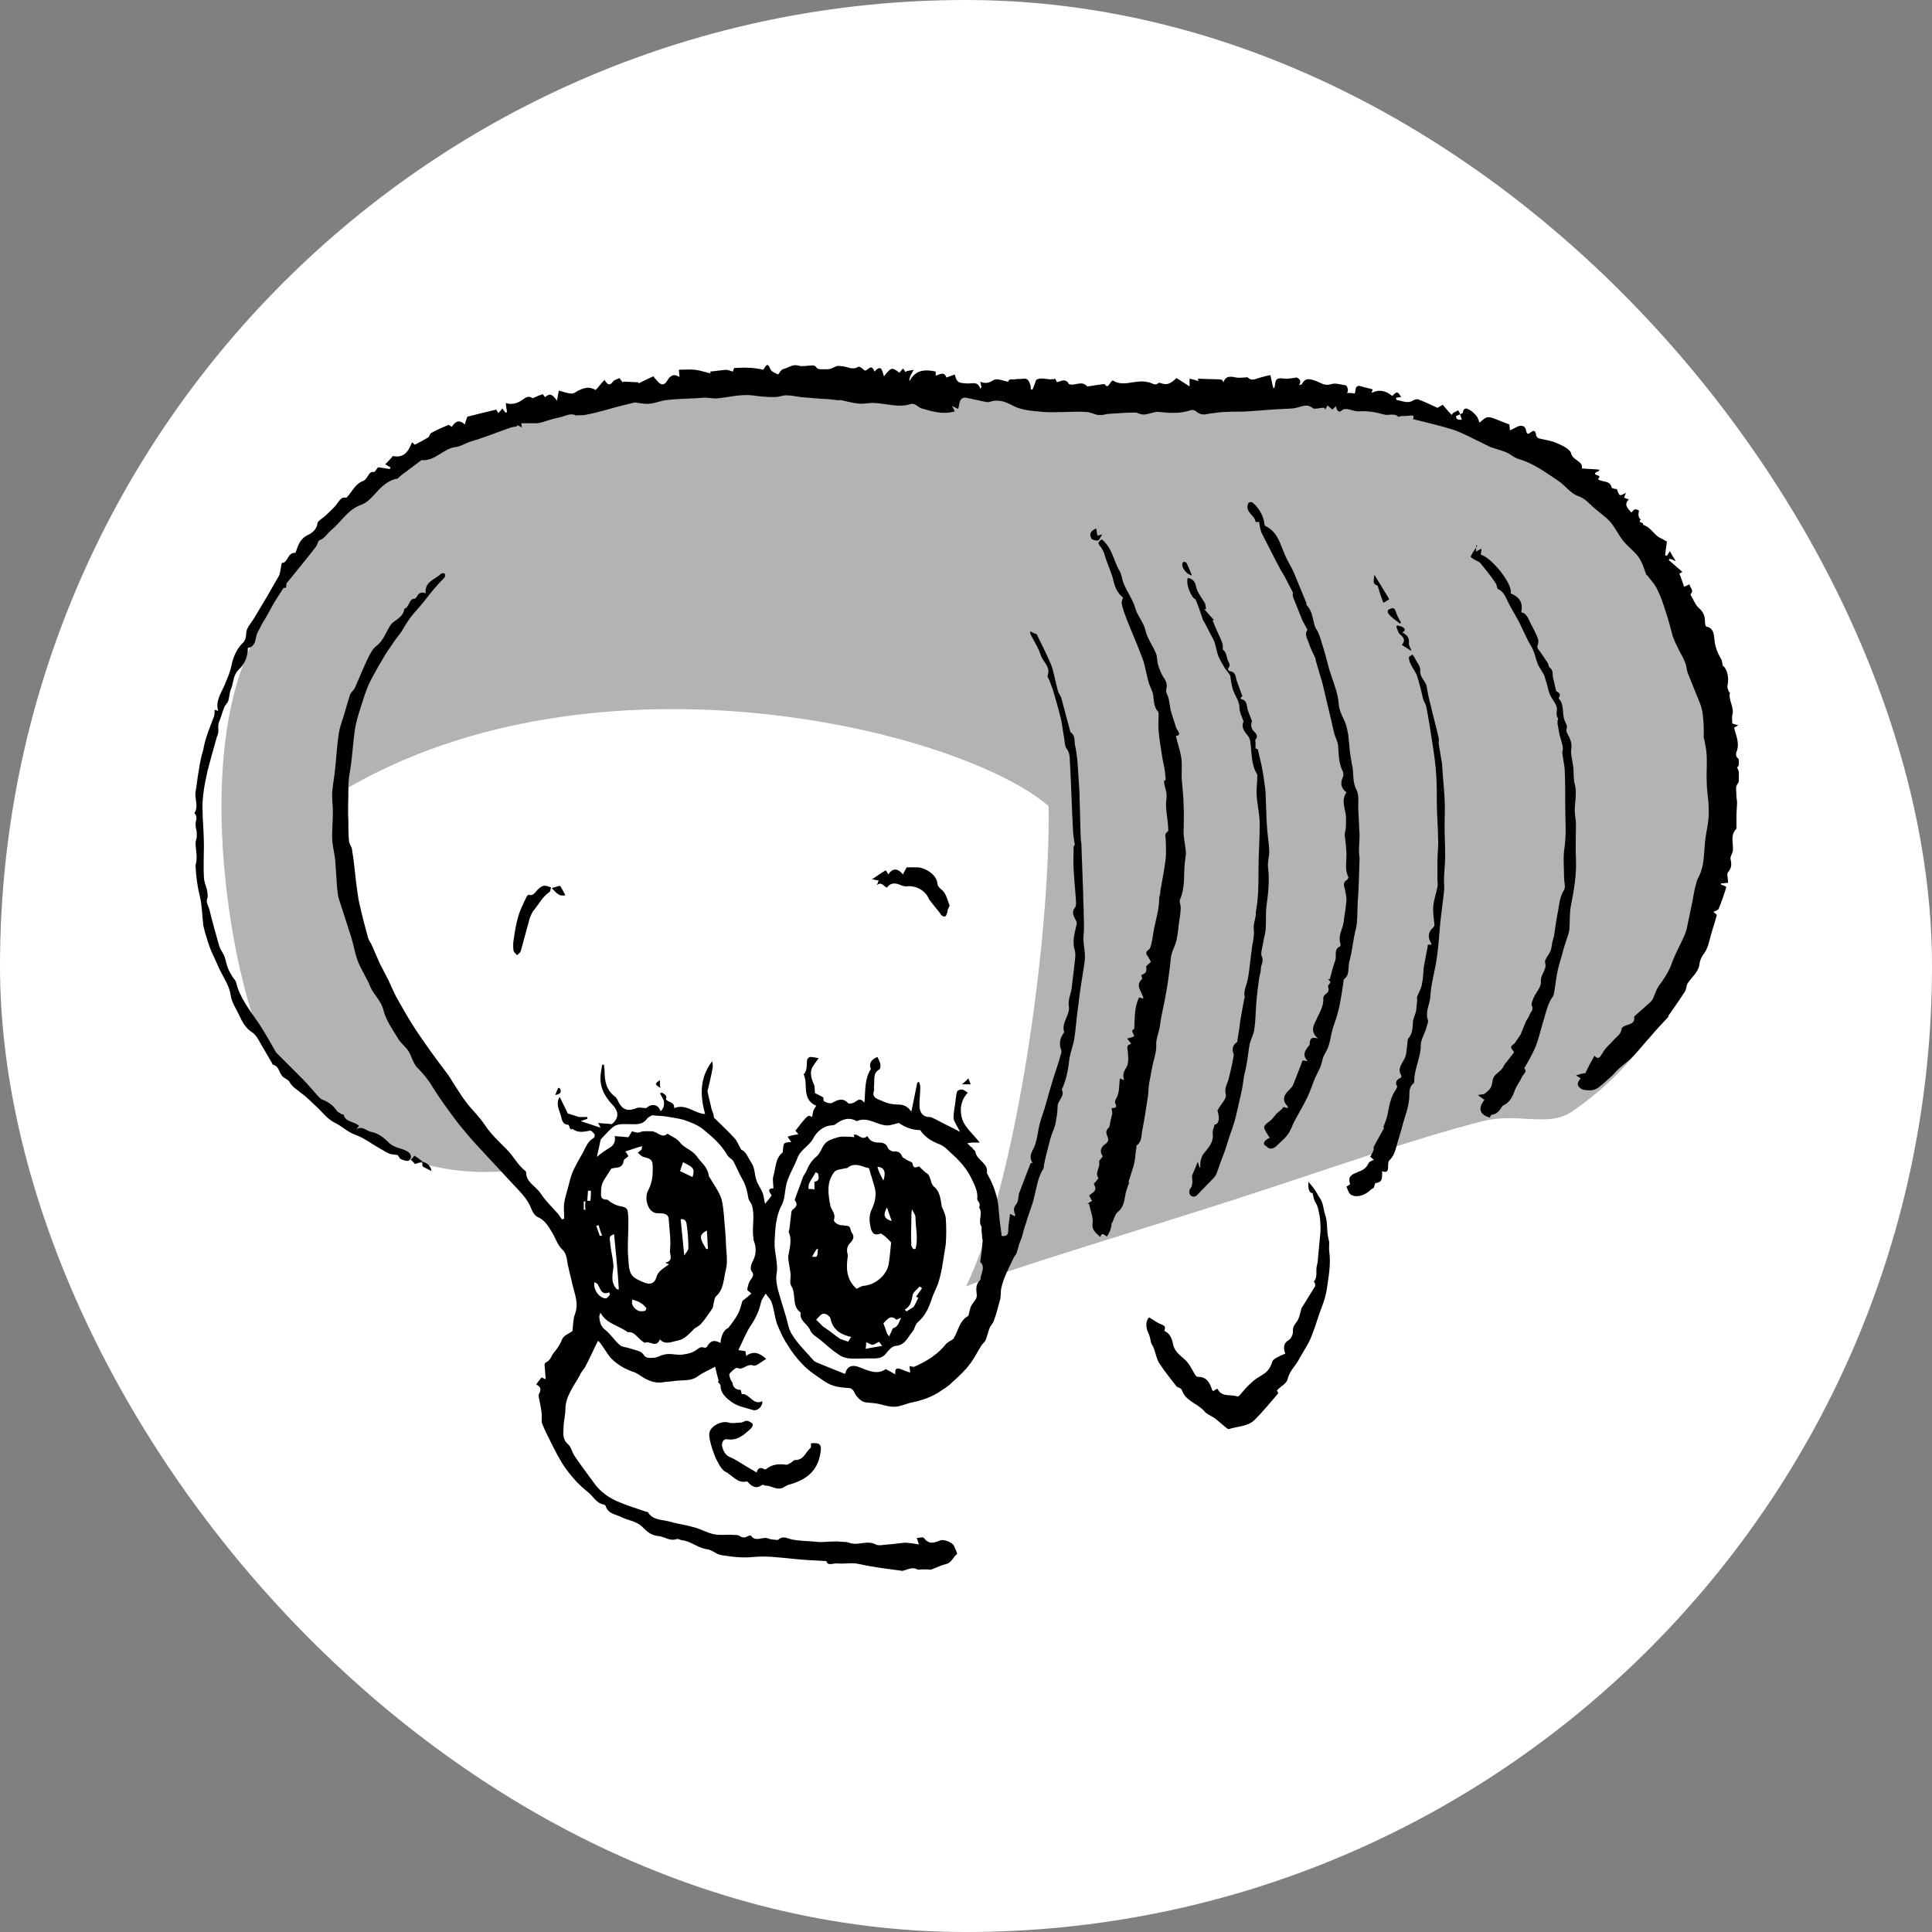 <svg xmlns="http://www.w3.org/2000/svg" version="1.1" xmlns:xlink="http://www.w3.org/1999/xlink" width="1000" height="1000"><rect width="100%" height="100%" fill="#808080" stroke="none"/><g clip-path="url(#SvgjsClipPath1106)"><rect width="1000" height="1000" fill="#ffffff"></rect><g transform="matrix(3.077,0,0,3.077,100,100)"><svg xmlns="http://www.w3.org/2000/svg" version="1.1" xmlns:xlink="http://www.w3.org/1999/xlink" width="260px" height="260px"><svg version="1.1" id="レイヤー_1" xmlns="http://www.w3.org/2000/svg" xmlns:xlink="http://www.w3.org/1999/xlink" x="0px" y="0px" width="260px" height="260px" viewBox="0 0 260 260" style="enable-background:new 0 0 260 260;" xml:space="preserve">
<style type="text/css">
	.st0{opacity:0.3;}
</style>
<path class="st0" d="M11.2,141.7c-4.6-11.2-10-41.1-3.3-61S31.6,46.2,40.3,43c27.2-10.2,52.9-10.5,72.6-10.6s43.9,3.9,54.3,2.3
	c10.4-1.6,35.4-1.5,52.1,6.7s34,21.1,36.6,43.7s0,53.1-24,69.4c-4,2.7-9,0.1-15,1.6c-12.1,3.1-24.8,7.7-41.8,13.2
	c-17.1,5.5-38.5,11.9-45.1,14.6c8.6-17.7,14.2-59.2,13.9-80.8c-14.7-12.7-75.7-28-118.7-2.6c-0.9,27.9,12.1,46.1,28.6,63.9
	C37.6,166.1,23.5,159.2,11.2,141.7z"></path>
<g>
	<g>
		<path d="M57.7,200.4c0.3-0.5,0.6-0.8,0.9-1.2c0.2,0.1,0.6,0.3,0.7,0.3c-0.1-0.8-0.1-1.6-0.2-2.4c0-0.1,0.1-0.4,0.2-0.4
			c0.8-0.3,0.9-1.1,1.4-1.7c0.6-0.7,1.1-1.5,1.4-2.3c0.3-0.6,1.2-0.9,1.7-1.3c0.1-1,0.1-1.9,0.4-2.8c0.7-1.8,0-3.3-0.4-5
			c-0.2-1-0.5-2-0.7-3c-0.3-1-0.1-2.1-1.1-3c-0.8-0.8-1.1-2-1.7-2.9c-0.6-1-1.2-2-2.4-2.5c-0.4-0.2-0.8-0.8-1-1.3
			c-0.6-1.7-1.9-2.9-3.1-4.2c-2.1-2.3-4.3-4.6-6.4-6.9c-1-1.1-1.9-2.2-2.8-3.3c-1.5-2-3-4-4.3-6.1c-0.7-1.2-1.6-2.3-2.6-3.3
			c-0.2-0.2-0.4-0.5-0.5-0.7c-0.4-0.7-0.6-1.5-1-2.1c-0.5-0.8-1.4-1.4-1.8-2.2c-0.9-1.5-2-3-2.4-4.7c-0.4-1.6-1.6-2.5-2.2-3.9
			c-0.6-1.5-1.5-2.8-2.1-4.3c-0.5-1.3-0.7-2.7-1.1-4c-0.7-2.2-1.4-4.3-2.1-6.5c-0.2-0.6-0.2-1.3-0.3-1.9c-0.1-1.5-0.2-3-0.3-4.5
			c-0.1-1.1-0.4-2.2-0.5-3.3c-0.1-1.6,0.1-3.3,0.1-4.9c0-1.2-0.2-2.3-0.1-3.5c0.1-1.3,0.4-2.7,0.5-4c0.2-1.9,0.3-3.9,0.6-5.8
			c0.2-1.2,0.7-2.4,1-3.5c0.3-1,0.6-2.1,0.9-3c0.2-0.4,0.6-0.7,0.8-1.1c0.7-1.6,1.4-3.3,2.2-5c0.4-0.8,0.8-1.6,1.5-2.1
			c1.1-0.9,1.5-2.2,2.2-3.3c0.1-0.2,0.3-0.4,0.5-0.6c0.8-0.6,1.8-1.1,1.9-2.3c0.9-0.2,0.7-1.7,1.8-1.7c0.1,0,0.2-0.2,0.3-0.3
			c0.3-0.6,0.7-0.9,1.5-0.6c-0.2-2,1.6-2.3,2.6-3.3c0.1-0.1,0.5-0.1,0.6,0c0.1,0.1,0.1,0.5,0,0.6c-0.4,0.5-0.9,0.9-1.3,1.4
			c-0.8,0.9-1.5,1.8-2.2,2.7c-0.7,0.9-1.5,1.7-2.2,2.6c-0.6,0.8-1.1,1.7-1.6,2.5c-0.5,0.7-1.1,1.4-1.6,2.2c-0.8,1.1-1.5,2.3-2.2,3.5
			c-0.6,1.1-1.2,2.1-1.7,3.2c-0.5,1.2-0.9,2.4-1.3,3.7c-0.4,1.3-0.8,2.5-1,3.8c-0.3,2.1-0.4,4.1-0.7,6.2c-0.1,0.6-0.2,1.3-0.3,1.9
			c-0.1,0.9-0.1,1.8-0.1,2.7c0,1.5-0.1,3,0,4.5c0,1.1,0,2.3,0.1,3.4c0,0.5,0.4,0.9,0.5,1.4c0.3,1.9,0.5,3.7,0.7,5.6
			c0.2,1.3,0.3,2.6,0.6,3.8c0.4,1.8,0.9,3.7,1.4,5.5c0.1,0.4,0.4,0.8,0.6,1.2c0.5,1.1,0.9,2.1,1.4,3.2c0.5,1,1,1.9,1.5,2.9
			c0.4,0.9,0.8,1.8,1.2,2.6c0.9,1.6,1.8,3.2,2.8,4.8c1.3,2,2.7,4,4.1,5.9c0.6,0.8,1.2,1.6,1.8,2.4c0.3,0.4,0.6,0.9,0.9,1.4
			c0.7,1.1,1.4,2.2,2.2,3.3c1,1.3,2.3,2.5,3.2,3.9c1,1.5,2.3,2.7,3.6,4c1.2,1.2,1.9,2.7,3.2,3.7c0,0,0.1,0.1,0.1,0.2
			c0,1.7,1.6,2.3,2.4,3.5c0.8,1.2,1.8,2.2,2.8,3.3c0.3,0.3,0.5,0.7,0.8,1.1c0.1,0,0.2,0,0.4-0.1c0-0.9-0.1-1.8,0-2.6
			c0.1-0.7,0.3-1.4,0.5-2.1c0.3-1,0.5-2.1,0.9-3.1c0.5-1.1,1.1-2.2,1.7-3.2c0.5-0.9,0.8-2,1.9-2.6c0.1-0.1,0.2-0.5,0.1-0.6
			c-0.2-0.3-0.6-0.7-0.8-0.6c-1,0.2-2,0.4-2.9-0.3c-0.1,0-0.3,0.1-0.3,0.1c-0.2-0.3-0.3-0.8-0.4-0.8c-1.1,0-1.1-1.1-1.3-1.7
			c-0.3-0.9-0.8-1.9-0.2-2.9c0,0,0.1,0,0.1,0c0.4,0.9,0.9,1.8,1.3,2.7c0.6,0.2,1.3,0.4,1.9,0.6c0.4,0,0.9,0,1.4,0c0,0.1,0,0.2,0,0.3
			c-0.3,0.1-0.6,0.2-1.1,0.4c1.2,0.4,2.2,0.7,3.3,1.1c-0.1-0.3-0.2-0.5-0.4-0.8c0.8,0.1,1.6,0.1,2.3,0.2c1.4-1.1,1.1-2.3,0-3.4
			c-1.1-1.2-1.9-2.6-1.9-4.3c0-0.8,0.2-1.6,0.3-2.3c0.1,0,0.2,0,0.3,0c0,0.4,0.1,0.7,0.1,1.1c0,1.7,0.3,3.2,1.8,4.3
			c0.2,0.2,0.4,0.5,0.5,0.8c0.8,1.6,1.8,1.6,3.1,1.1c0.4-0.2,1,0,1.6,0c0.9-0.8,2-0.7,2.4,0.5c0.6-0.3,0.8-1.5,0.4-2.1
			c-0.2-0.3-0.3-0.6-0.5-0.9c0.1,0,0.3-0.1,0.4-0.1c0.4,0.3,0.9,0.5,0.6,1.1c0,0,0,0.1,0,0c0.4,0.6,1.5,0.4,1.4,1.5
			c2-0.8,3.4,0.9,5.2,1c-0.8-3-1-6,1.2-8.9c0.1,0.5,0.1,0.7,0.1,1c-0.2,1.2-0.5,2.4-0.8,3.7c0,0.1-0.1,0.2-0.1,0.3
			c0.2,1.1,0.5,2.1,0.7,3.1c0.1,0.3,0.2,0.5,0.3,0.8c0.1,0.2,0,0.6,0.2,0.7c1.1,1.1,2.3,2.2,3.3,3.3c0.5,0.5,0.7,1.2,1.2,2
			c0.8,0.3,1.1,1.3,1.7,2.2c0.6,0.9,0.5,1.9,0.8,2.8c0.2,0.8,0.8,1.5,1.1,2.3c0.2,0.5,0.2,1.1,0.4,1.8c0.5-0.6,0.8-1,1.1-1.4
			c-0.4-0.6-0.8-1.2,0.3-1.2c0-0.7-0.2-1.5,0-2.1c0.4-1.3,0.3-2.9,1.5-3.9c0.1-0.1,0.1-0.3,0.1-0.4c0.1-1.3,0.1-1.3,1.4-1.4
			c-0.2-0.3-0.4-0.5-0.6-0.9c0.6-0.2,1.1-0.3,1.8-0.4c-0.1-0.1-0.3-0.4-0.5-0.6c2.1-2.7,2.1-2.7,2.8-2.3c0.1-0.3,0.1-0.7,0.2-1
			c0.1-0.3,0.3-0.6,0.5-0.9c-1.9-0.8-1.7-2.5-1.8-4c0-0.3-0.1-0.7-0.2-1c0-0.1-0.2-0.3-0.1-0.3c0.7-0.7,0.4-1.7,0.6-2.5
			c0-0.1,0.3-0.4,0.5-0.4c0.4,0,0.9,0.1,1.4,0.2c-0.4,0.6-0.8,1.1-1.1,1.6c-0.4,0.9-0.1,1.9,0.3,2.8c0.2,0.4,0.1,0.8,0.2,1.5
			c0.3,0.1,0.8,0.4,1.4,0.7c0,0.2,0,0.7,0.2,0.7c0.4,0.2,1,0.4,1.3,0.2c0.9-0.5,1.8-0.9,2.7,0.1c0.1,0.1,0.6,0,0.9-0.1
			c0.6-0.3,1-1,1.8,0c0.2-2.1,0-4,1.1-5.7c-0.4-0.8,0-1.6,1.1-2c0.2,0.4,0.4,0.8,0.5,1.3c0,0.3,0,0.7-0.2,0.8
			c-1.2,0.7-0.7,1.9-0.9,2.9c0,0.2,0.1,0.5,0,0.7c-0.4,1.2,0.7,1.4,1.4,1.7c0.8,0.4,1.7,0.6,2.6,0.6c0.9,0,1.6,0.2,2.3,1.2
			c0.4-1.9,0.7-3.4,1-4.9c0.1,0,0.2-0.1,0.3-0.1c0.1,0.3,0.2,0.6,0.2,0.9c0,1.2-0.2,2.3-0.1,3.5c0.1,0.7,0.5,1.5,1.6,1.5
			c0.4,0,0.7,0.2,1.1,0.4c1.3,0.7,2.6,1.3,4.1,2.1c-0.3-0.6-0.5-0.9-0.7-1.3c-0.2-0.4-0.4-0.7-0.4-1.1c0-0.9,0.2-1.7,0.3-2.6
			c0.1-0.6,0.1-1.2,0.3-1.8c0.1-0.2,0.6-0.4,0.9-0.3c0.3,0,0.5,0.3,0.9,0.5c-1.3,1.4-1.4,3.1-0.9,4.6c0.5,1.3,1.8,2.4,2.9,3.8
			c-0.6,0-0.9,0-1.3,0c-0.3,0-0.5,0.1-0.8,0.1c0.2,0.2,0.4,0.4,0.6,0.6c0.1,0.1,0.3,0.1,0.3,0.3c0.2,0.2,0.5,0.4,0.5,0.7
			c0.3,1.3,2.2,1.8,1.9,3.4c0,0.1,0.2,0.3,0.2,0.4c1,1.8,1.7,3.8,1.8,5.9c0.1,1.4,0.3,2.8,0.5,4.3c0.7,0.1,1.1-0.1,1.1-0.9
			c0-0.9,0.2-1.8,0.3-2.8c0.5,0.2,0.6,0.3,0.8,0.4c0-0.1,0.1-0.2,0.1-0.2c-0.3-0.7-0.4-1.2,0.2-1.9c0.3-0.4,0.3-1.2,0.4-1.7
			c0.7-1.8,1.3-3.5,2-5.2c0.1,0,0.2,0.1,0.3,0.1c-0.4-0.7-0.5-1.3,0-2.2c0.6-1.1,0.8-2.4,1-3.6c0.2-1.1,0.6-2.2,1-3.4
			c0.6-2.1,1.2-4.3,1.9-6.4c0.3-0.9,0.6-1.8,0.8-2.6c0.1-0.3,0.2-0.6,0.1-0.9c-0.4-1-0.2-2,0.4-2.8c0,0,0.1-0.1,0.1-0.2
			c-0.5-1.6,1-2.8,0.8-4.3c-0.2-1.2,0.4-2.2,0.5-3.3c0.1-1.2,0.3-2.3,0.4-3.5c0.1-0.9,0.3-1.9,0.1-2.6c-0.5-1.6,0-3,0.3-4.4
			c0.1-0.3-0.1-0.7-0.3-1c-0.3-0.6-0.5-1.2,0-1.8c0.2-0.2,0.2-0.6,0.2-0.9c-0.1-1.8-0.3-3.7-0.4-5.5c-0.1-1.3,0-2.6,0-3.9
			c0-0.1,0.2-0.3,0.2-0.2c-0.1-0.9-0.3-1.7-0.3-2.4c-0.2-3.7-0.3-7.4-0.5-11.1c-0.1-0.9,0.1-1.9-0.6-2.8c-0.3-0.4-0.3-1.2-0.4-1.8
			c-0.2-1-0.3-2-0.5-3c-0.4-1.7-0.9-3.4-1.4-5.1c-0.2-0.5-0.4-1.1-0.6-1.6c-0.1-0.2-0.3-0.5-0.3-0.7c0.6-1.5-0.7-2.3-1.1-3.4
			c-0.4-1.3-1.2-2.5-1.8-3.7c0-0.1,0-0.2,0-0.4c0.4,0.2,0.8,0.4,1.1,0.5c0.8,1.7,1.7,3.4,2.4,5.1c0.5,1.3,0.7,2.8,1.1,4.2
			c0.1,0.5,0.4,0.9,0.6,1.3c0.5,1.9,1,3.8,1.5,5.6c0,0.1,0,0.2,0.1,0.3c0.8,0.5,0.6,1.4,0.7,2c0.4,1.7,0.5,3.5,0.6,5.3
			c0.1,1.3,0.2,2.6,0.2,3.9c0.1,2.2,0.1,4.5,0.2,6.7c0,0.3,0.1,0.6,0.1,0.9c0.1,2.7,0.2,5.5,0.3,8.2c0,1.3,0.1,2.5,0.1,3.8
			c0,1,0.1,2,0,3c-0.2,1.3,0.2,2.6,0.2,4c0,0.8-0.2,1.6-0.3,2.4c-0.3,1.9-0.6,3.7-0.8,5.6c-0.3,1.9-0.4,3.9-0.7,5.8
			c-0.2,1.1-0.6,2.1-0.8,3.2c-0.2,1.8-0.5,3.6-1.3,5.3c0.6,1.1-0.7,1.8-0.7,2.8c0,1-0.2,2.1-0.4,3.1c-0.2,0.8-0.6,1.5-0.8,2.3
			c-0.4,1.5-0.8,3-1.1,4.5c0,0.2,0,0.4-0.1,0.6c-0.9,1.4-1.1,3-1.5,4.6c-0.3,1.5-1,3-1.4,4.5c-0.3,0.8-0.5,1.6-0.7,2.4
			c-0.1,0.3-0.3,0.7-0.4,1c-0.2,0.6-0.3,1.1-0.5,1.7c-0.1,0.3-0.4,0.5-0.5,0.8c-0.8,1.7-1.7,3.3-2.1,5.2c-0.1,0.6,0,1.3-0.2,1.9
			c-0.3,1.2-0.6,2.3-1,3.4c-0.1,0.4-0.5,0.8-0.7,1.2c-0.3,0.7-0.4,1.4-0.7,2.1c-0.1,0.3-0.5,0.6-0.7,0.9c-0.7,1.1-1.2,2.2-2,3.2
			c-0.8,1.1-1.8,2-2.8,2.9c-0.5,0.5-1.1,1-1.8,1.4c-1.6,1.2-3.5,1.8-5.5,2.2c-0.4,0.1-0.8,0.3-1.3,0.4c-1.3,0.5-2.5,0.1-3.7-0.2
			c-0.8-0.2-1.6-0.2-2.4-0.3c-0.8-0.1-1.7-1.1-2-1.9c-0.1-0.2-0.5-0.5-0.7-0.5c-1.5-0.1-2.9-0.2-4.3-1.2c-1.3-0.9-2.6-1.7-3.6-2.8
			c-1-1-1.9-2.2-2.6-3.4c-0.7-1-1.2-2.2-1.7-3.4c-0.4-1.2-0.5-2.5-0.9-3.6c-0.2-0.6-0.7-1-1-1.5c-0.3,0.5-0.7,1-0.8,1.5
			c-0.3,1.3-0.8,2.5-1.6,3.7c-0.9,1.3-1.4,2.7-2.2,4.3c0.4,0.1,0.8,0.1,1.2,0.2c0,0.2,0.1,0.5,0.1,0.8c1.3-1,2.4-0.4,3.4,0.5
			c-0.8,0.4-1.7,1.3-2.2,1.1c-1.1-0.4-1.7,0.9-2.7,0.4c-0.2-0.1-1,0.6-1.3,1c-0.1,0.2,0.1,0.7,0.2,1c0.1,0.2,0.2,0.3,0.3,0.5
			c0.1,0.9,0.7,1.2,1.4,1.2c0.1,0.3,0.1,0.7,0.2,0.7c1.3-0.1,1.9,2,3.4,1.2c0.2,0.7-0.7,1.7-1.5,1.5c-1.3-0.4-2.6-0.6-3.7-1.4
			c-0.8-0.6-1.8-1.4-1.8-2.7c0-0.2-0.3-0.5-0.5-0.7c0.1,0,0.2,0,0.2-0.1c-0.2-0.7-0.4-1.4-0.6-2.4c-1.1,0.6-2.1,1-2.9,1.6
			c-1.2,0.9-2.6,0.6-3.9,0.8c-0.6,0.1-1.3,0.1-1.9,0.2c-1.6,0.3-2.9-0.4-4.2-1.3c-0.3-0.2-0.7-0.4-1.1-0.5c-1.3-0.5-2.4-1.1-3.5-2.2
			c-0.8-0.9-1.3-2-2.1-2.9c-0.1,0-0.2,0-0.2,0.1c-0.7,1.4-1.3,2.8-2,4.1c-0.3,0.6-0.8,1-1,1.6c-1,1.8-2.4,3.5-2.4,5.7
			c0,1-0.3,2-0.3,2.9c0,1-0.3,2,0.7,2.9c0.6,0.5,0.7,1.4,1.2,2.1c1,1.5,2.1,2.9,3.1,4.3c1.1,1.6,2.6,2.7,4.4,3.4
			c1.4,0.6,2.8,1,4.2,1.5c0.2,0.1,0.5,0.1,0.6,0.2c0.8,1.3,2.2,1.2,3.4,1.5c1.4,0.4,2.9,0.6,4.3,1c1.2,0.3,2.3,1,3.5,1.2
			c1,0.2,2.1,0,3.2,0.1c0.3,0,0.7,0,0.9,0.1c0.5,0.4,1,0.4,1.5,0.1c0.1-0.1,0.5-0.1,0.5-0.1c0.8,1.2,2,0.1,2.9,0.5
			c0.3,0.1,0.7,0.2,1.1,0.2c0.2,0,0.5,0.1,0.6,0c0.9-0.8,1.7-0.1,2.5,0c1.1,0.2,2.2,0.2,3.3,0.3c0.4,0,0.8,0.1,1.2,0.1
			c0.8,0,1.6-0.1,2.5-0.1c0.2,0,0.4,0,0.6,0c0.6,0.1,1.2,0,1.8,0.2c1.5,0.6,3-0.5,4.5,0.3c0.6,0.3,1.4,0,2.2,0
			c0.9-0.1,1.8-0.2,2.7-0.3c0.4,0,0.8,0.1,1.2,0.1c0.4,0.1,0.7,0.1,1.2,0.2c-0.2-0.4-0.2-0.6-0.4-1.1c0.5,0,1-0.2,1.2,0
			c0.9,1.2,1.8,0.8,2.8,0.4c0.6-0.2,2.1,0.4,2.3,1c0.1,0.2,0.2,0.5,0.3,0.7c0.1,0.2,0.2,0.5,0.2,0.6c-0.7,0.5-0.9,1.5-1.9,1.7
			c-0.8,0.2-1.6,0.6-2.4,0.9c-0.2,0.1-0.5,0-0.7,0c-0.3,0-0.7,0-1,0c-0.2,0-0.5,0.1-0.7,0c-0.7-0.4-1.4-0.1-2,0.1
			c-0.3,0.1-0.6,0.2-0.8,0.1c-2.3-0.3-4.7-0.6-7-1.1c-1.1-0.3-2.4,0-3.6-0.1c-0.7-0.1-1.7,0.5-1.9-0.4c-2-0.1-3.9-0.2-5.8-0.4
			c-2.1-0.2-4.2-0.5-6.4-0.3c-1.8,0.2-3.6,0-5.4-0.3c-0.9-0.1-1.6-0.9-2.5-1c-1.5-0.2-2.6-1.3-4.1-1.5c-0.3,0-0.7-0.3-1-0.2
			c-1.1,0.4-2-0.4-3-0.5c-1.2-0.1-1.9-0.7-2.6-1.4c-1.1-1.2-2.6-1.2-3.9-1.9c-0.9-0.4-2-0.5-2.4-1.7c0-0.1-0.2-0.3-0.3-0.3
			c-1.3-0.2-1.8-1.4-2.7-2.1c-1.4-1.1-2.6-2.4-3.7-3.9c-1-1.4-1.8-3-2.6-4.6c-0.5-1-1-2-1.4-3c-0.2-0.5,0-1.2-0.1-1.8
			c-0.1-0.9-0.3-1.8-0.5-2.8c0-0.2,0-0.4,0.1-0.5C58.6,201.2,58.4,200.7,57.7,200.4z M118.7,156.4c-0.7,0.2-1.2,0.3-1.6,0.4
			c-1.9,0.2-3.5-1.6-5.5-0.7c-1.2-0.7-2.3-0.4-3.4,0.4c-0.2,0.2-0.5,0.3-0.8,0.3c-1.5,0.1-2.6,1.2-3.1,2.2c-0.7,1.3-2.2,1.9-2.7,3.4
			c-0.6,1.6-1.6,3-1.9,4.7c-0.2,1-0.2,2.2-0.7,3.1c-1,1.9-1.1,4-1.2,6.1c-0.1,1.9,0.7,3.8,0.3,5.7c-0.1,0.8,0.1,1.8,0.3,2.6
			c0.4,1.4,0.8,2.7,1.2,4c0.4,1.2,0.5,2.5,1.2,3.5c1,1.6,2.4,2.9,3.6,4.3c0.1,0.1,0.2,0.1,0.3,0.2c1.6,0.7,3.2,1.3,4.9,2
			c0,0,0,0,0.1-0.1c0.3-1.2,1.2-1.5,2.4-1c1.5,0.6,3,1.3,4.4,0.3c0.5,0.3,1,0.5,1.6,0.9c-0.1-1.1,0.3-1.1,0.9-0.9
			c0.5,0.2,1,0.4,1.6,0.6c0-0.4-0.1-0.7-0.1-1.1c0.3,0,0.6,0.2,0.8,0.1c2.1-0.9,4-2.1,5.4-3.9c0.1-0.1,0.3-0.2,0.4-0.3
			c0.3-0.2,0.8-0.4,0.9-0.7c0.7-1.2,0.9-2.8,2.3-3.6c0.2-0.1,0.2-0.6,0.3-0.9c0.1-0.4,0.2-0.8,0.5-1.2c0.3-0.5,0.8-0.8,0.7-1.6
			c-0.1-0.8-0.2-1.7,0.6-2.4c0.1-0.1,0-0.4,0.1-0.6c0.2-0.8,0.7-1.7-0.1-2.4c0,0,0-0.1,0-0.2c0.2-1.1,0.3-2.2,0.4-3.4
			c0-0.2-0.1-0.4-0.1-0.7c0-0.4-0.1-0.9-0.1-1.3c0.1-0.3-0.1-0.5-0.2-0.8c-0.2-0.9,0.4-1.9-0.2-2.8c0,0,0.1-0.2,0.1-0.3
			c0-0.2,0-0.4-0.1-0.5c-0.1-0.2-0.4-0.5-0.3-0.7c0.1-1.2-0.4-2.1-0.9-3.2c-0.9-1.9-2.2-3.3-3.7-4.6c-0.5-0.5-1-1-1.7-1.3
			c-1.4-0.5-2.6-1.3-3.3-2.4C120.9,157.6,119.7,157.1,118.7,156.4z M88.7,193.4c0.1-1.4,0.7-2.3,1.3-2.5c0.7-0.9,1.2-1.6,1.6-2.3
			c0.4-0.8,0.6-1.6,0.8-2.3c0.6-0.4,1-0.8,1.5-1.2c-0.3-0.3-0.7-0.5-0.7-0.7c0.1-0.5,0.2-1.1,0.5-1.5c0.3-0.5,0.8-0.9,0.2-1.6
			c-0.2-0.3-0.1-1,0.1-1.4c0.7-1.2,0.8-2.4,0.3-3.7c-0.1-0.2,0-0.5-0.1-0.7c-0.2-1.7,0.3-3.5-0.2-5.2c-0.1-0.4-0.5-0.8-0.6-1.2
			c-0.2-1.1-0.4-2.2-1-3.2c-0.6-1-1-2.1-1.5-3c-0.2-0.4-0.7-0.6-1-1c-1-1.8-2.6-3.2-4.2-4.5c-0.9-0.7-2-1.1-3.1-1.5
			c-1-0.3-2.1-0.4-3.1-0.6c-0.8-0.1-1.6-0.1-2.3-0.2c-0.3,0.2-0.6,0.3-0.8,0.5c-0.8,1.2-1.9,1-3.1,1c-0.8,0-1.7-0.1-2.4,0.3
			c-0.8,0.5-1.4,1.3-2.1,2c-0.1,0.1-0.3,0.3-0.3,0.5c-0.2,0.9-0.4,1.9-0.6,2.7c0.6-0.5,1.3-1,2.1-1.5c0.7-0.4,1.1-1,0.9-2
			c0.8,0.1,1.4,0.1,2.3,0.2c0.1-0.2,0.4-0.6,0.6-1c0.4,0.1,0.9,0.3,1.2,0.2c0.7-0.3,1.3-0.2,2.1-0.2c1,0,1.7,1.3,2.7,0.4
			c0.7,0.5,1.6,0.8,2.1,1.5c0.8,1,2,1.2,2.8,2.3c0.7,1,1.8,1.8,2,3.1c0,0.2,0.1,0.4,0.2,0.5c0.7,1.2,1.6,2.4,2,3.7
			c0.4,1.7,0.4,3.5,0.6,5.3c0,0.5,0.1,1.1,0.1,1.6c0,1.6,0.4,3.4,0,4.9c-0.4,1.5-0.3,3.3-1.7,4.5c-0.2,0.2-0.2,0.6-0.3,0.9
			c-0.1,0.3-0.1,0.7-0.2,1c-0.6,0.9-1.2,1.8-1.9,2.6c-0.3,0.4-0.8,0.6-1.2,0.9c-0.3,0.3-0.6,0.6-0.9,0.9c-0.5,0.5-1.2,1-1.9,1.1
			c-1,0.2-2.1,0.8-3-0.2c-0.6,1.6-1.8,0.1-2.5,0.6c-1.2-0.6-1.7-2-2.9-1.8c-1.6-1.2-3.6-1.4-4.6-3.3c-0.1,0.4-0.2,0.6-0.2,0.7
			c0.1,0.8,0.2,1.6,1,2.2c0.9,0.7,1.5,1.7,2.4,2.5c0.4,0.4,1.1,0.4,1.7,0.6c0.8,0.3,1.9,0.4,2.3,1c0.5,0.8,1.1,0.6,1.7,0.6
			c0.6,0,1.2-0.4,1.7-0.5c0.9-0.3,1.9,0,2.9,0c0.8-0.1,1.6-0.2,2.3-0.6c0.6-0.3,0.9-0.9,1.7-0.6c0.1,0.1,0.5-0.1,0.5-0.3
			C87.2,192.8,87.9,193,88.7,193.4z M79.4,179.9c1.5-0.3,0.7-1.4,0.8-2.1c0.2-1.7-0.1-3.4-0.2-5.1c0-0.8-0.5-1.1-1.4-1.1
			c-0.4,0-0.9,0-1.2-0.2c-1-0.5-1.5-2.4-0.9-3.6c0.6-1.1,0.8-2.2,0.8-3.5c0-1.6,0-1.8-1.6-2.2c-0.3-0.1-0.6-0.4-0.9-0.7
			c0.2-0.2,0.4-0.3,0.6-0.5c0.1-0.2,0.1-0.4,0.1-0.6c-1.1,0.3-1.9,0.6-2.8,0.9c0.2,0.3,0.4,0.5,0.5,0.8c-0.3,0.3-0.8,0.5-0.8,0.8
			c-0.2,1.4-1.4,1-2.1,1.3c-0.5,0.9-1.1,1.6-1.5,2.5c-0.2,0.6-0.2,1.3-0.2,1.9c0,0.6,0.4,0.8,1,0.8c0.2,0,0.4,0.3,0.6,0.4
			c0.5,0.3,1,0.6,1.6,0.7c0.6,0.1,1.2,0.2,1.3,0.9c0.1,0.7,0.1,1.4,0.1,2.1c0,2-0.2,4,0,5.9c0.1,1.1,0,2.6,1.3,3.3
			c0.5,0.3,1,0.5,1.5,0.7c0.9,0.3,1.6,0.1,1.9-0.9c0.3-1.2,1.4-1.6,2.2-2.3C80,180.2,79.8,180.1,79.4,179.9z M70.8,175.1
			c-0.7,0.3-0.8,0.4-0.7,1.1c0.1,1.1,0.3,2.2,0.5,3.3c0,0.3,0.1,0.7,0.1,1c-0.1,1.3-0.6,2.7,0.6,3.9c0.1,0,0.2,0,0.3,0
			C71.4,181.2,71.1,178.1,70.8,175.1z M82.6,178.7c0.2-0.4,0.7-0.8,0.7-1.3c0-1.3-0.1-2.6-0.3-4c-0.1-0.6-0.4-0.9-1-0.8
			C82.2,174.7,82.4,176.6,82.6,178.7z M82.4,163c-0.2,0.6-0.4,1.1-0.5,1.5c0.8,0.4,1.5,0.7,2.1,1C84.4,164.1,84.2,163.9,82.4,163z
			 M73.9,186.1c-0.3,0.6,0.1,1.5,1,1.9c0.3,0.1,0.7,0.1,1.1,0c0.1,0,0.3-0.4,0.2-0.5c-0.3-0.3-0.5-0.6-0.9-0.8
			C74.9,186.4,74.4,186.3,73.9,186.1z M86.3,177.6c0.1,0,0.2,0,0.3,0c-0.1-1-0.1-2.1-0.2-3.1C85.1,175.2,85.1,175.7,86.3,177.6z
			 M70.1,185.3c0-0.1-0.1-0.3-0.1-0.4c-1.8,0.7-1.4-1.5-2.5-1.7c-0.3,1.2,0.9,2.8,2,2.7C69.7,185.8,69.9,185.5,70.1,185.3z
			 M66.9,167.8c-0.2,0-0.3,0-0.5,0c0,0.6-0.1,1.1-0.1,1.7c0.2,0,0.4,0,0.5,0C66.9,169,66.9,168.4,66.9,167.8z M68.2,173.6
			c-0.1,0-0.2,0.1-0.4,0.1c0.2,0.6,0.4,1.1,0.6,1.7c0.1,0,0.3-0.1,0.4-0.1C68.5,174.8,68.4,174.2,68.2,173.6z M66,169.6
			c-0.1,0-0.2,0-0.3,0c0,0.5,0,0.9,0,1.4c0.1,0,0.2,0,0.3,0C65.9,170.5,65.9,170.1,66,169.6z"></path>
		<path d="M213.1,37.2c0.2-0.1,0.5-0.2,0.5-0.3c0-0.6,0.4-0.8,0.8-0.6c0.5,0.2,1,0.6,1.4,1.1c0.3,0.3,0.4,0.8,0.6,1.2
			c1.6-1.5,1.4-1,5,0.3c0,0.3,0.1,0.7,0.1,1c0.6-0.3,1-0.5,1.4-0.7c0.7-0.2,1.2,0,1.3,0.7c0.1,0.4,0.2,0.8,0.7,0.4
			c0.6-0.5,0.9-0.4,1,0.4c0,0.2,0.3,0.4,0.3,0.5c1.1,0.3,2.2,0.4,3.1,0.8c0.9,0.4,2.3,1,2.5,1.8c0.3,1.2,2,1.2,1.8,2.5
			c1,0.1,1.9,0.1,2.9,0.2c0,0.1,0,0.2,0,0.2c-0.2,0.1-0.5,0.2-0.7,0.4c-0.1,0.5,1.3,0.2,0.5,1c0.7,0.6,2,0.1,2.3,1.4
			c0,0.2,0.6,0.2,0.9,0.3c0.4,1.2,0.4,1.2,1.5,0.6c-0.1,0.3-0.2,0.5-0.3,0.8c0.2,0.1,0.4,0.2,0.8,0.3c-0.9,0.9-0.2,1.5,0.4,2.2
			c0.2-0.1,0.3-0.4,0.6-0.5c0.2-0.1,0.8,0.2,0.7,0.2c-0.1,0.5-0.2,1.1,0.3,1.5c-0.6,0.6,0.6,0.4,0.4,0.9c1.2,0.3,1.7,1.5,2.7,2.1
			c0.4,0.2,0.8,0.4,1.3,0.7c-0.1,0.6-0.2,1.5-0.3,2.3c0.1,0,0.2,0.1,0.3,0.1c0.1-0.2,0.3-0.4,0.5-0.8c0.3,0.6,0.6,1.1,1,1.7
			c-0.4-0.2-0.7-0.3-1-0.4c-0.1,0.1-0.1,0.1-0.2,0.2c0.7,0.6,1.5,1.3,2.3,2c-0.3,0.2-0.5,0.3-0.5,0.3c0.3,0.7,0.5,1.4,0.8,2.2
			c0.2-0.1,0.5-0.2,0.9-0.4c0.1,0.6,0.8,1,0.2,1.6c0,0,0,0.1,0,0.2c0.5,0.8,0.8,1.7,1.4,2.2c0.8,0.7,1,1.4,1,2.3
			c0,0.3,0.1,0.7,0.2,0.8c1.3,0.2,1.3,1.4,1.4,2.2c0.1,1.3,0.6,2.4,1.2,3.4c0.1,0.3,0.1,0.6,0.2,1c0.7,0.4,1.1,2,0.8,3.3
			c-0.1,0.3,0.1,0.7,0.2,1c0,0.1,0.2,0.2,0.2,0.2c-0.3,1.3,0.8,2.5,0.4,3.8c-0.1,0.4,0,0.9,0,1.4c0.3,0.1,0.6,0.2,1,0.3
			c-0.3,0.2-0.5,0.3-0.7,0.4c0.3,1.3,1,2.6,0.4,4.1c-0.1,0.2-0.1,0.7,0.1,0.9c0.7,0.7,0.7,1,0,1.7c0.5,1,0.7,1.9,0,2.9
			c-0.3,0.4-0.1,1.2-0.1,1.9c0,0.4,0.1,0.7,0.1,1.1c0,0.7-0.1,1.4-0.1,2.2c0,0.7,0,1.4,0,2.1c0,0,0,0.1,0,0.1
			c-1.1,1.1-0.5,2.4-0.6,3.6c0,0.5-0.5,1.1-0.4,1.5c0.2,0.9,0.2,1.5-0.4,2.2c-0.3,0.3,0,1.1,0,1.8c-0.3,0-0.7,0.1-1.2,0.1
			c0,0.1,0,0.1,0,0.2c0.3,0.1,0.6,0.2,0.9,0.4c-0.4,1.3-0.8,2.5-1.3,3.7c-0.1,0.2-0.5,0.3-0.9,0.5c0.3,0.2,0.5,0.4,0.6,0.5
			c-0.3,1.2-0.7,2.3-1,3.4c-0.3,1.1-0.5,2.3-1.3,3.3c-0.3,0.4-0.5,0.9-0.6,1.4c-0.1,1.5-1.3,2.3-2,3.4c-0.2,0.3-0.2,0.7-0.4,1.3
			c-0.8,1.2-1.8,2.7-2.8,4.1c-0.1,0.1,0,0.2-0.1,0.3c-1,1.1-2,2.1-2.9,3.2c-1.1,1.2-2.1,2.5-3.2,3.6c-0.6,0.6-1.3,1.1-2,1.7
			c-0.6,0.5-1.1,1.2-1.7,1.7c-0.7,0.6-1.3,1.2-2,1.7c-0.3,0.2-0.8,0.4-1.2,0.4c-0.6,0-1.3,0-1.7-0.3c-0.7-0.5-0.6-1,0-1.7
			c-0.2-0.1-0.4-0.3-0.8-0.5c0.6-0.2,1-0.3,1.6-0.4c0.4-0.9,0.9-1.8,1.5-2.9c0.7,0.7,0.9,0.3,1.4-0.5c0.4-0.8,1.2-1.4,1.8-2.1
			c0.5-0.6,1.3-1,1.4-2c0-0.2,0.6-0.5,1-0.6c0.6-0.2,1.2-0.4,1.1-1.2c0-0.1,0-0.2,0.1-0.3c0.9-0.8,1.8-1.6,2.7-2.4
			c0.2-0.2,0.3-0.4,0.4-0.6c0.3-0.7,0.5-1.4,0.9-2c0.9-1.2,1.7-2.4,2.2-3.8c0.6-1.7,1.6-3.4,2.3-5.1c0.3-0.8,0.4-1.7,0.6-2.5
			c0.2-1,0.4-1.9,0.6-2.9c0.2-1,0.3-1.9,0.6-2.9c0.1-0.5,0.3-0.9,0.5-1.3c0.9-1.8,0.8-3.7,1-5.6c0.1-1.4,0.5-2.8,0.6-4.2
			c0.1-0.8,0-1.7,0-2.5c-0.1-1.2-0.3-2.4-0.3-3.6c-0.1-2,0.2-4-0.2-6c-0.1-0.6-0.2-1-0.3-1.4c0-0.5,0-1,0-1.5c0-0.9-0.1-1.8-0.2-2.7
			c-0.1-0.5-0.2-1-0.4-1.5c-0.7-1.7-1.4-3.5-2.1-5.2c-0.2-0.6-0.2-1.3-0.5-1.9c-0.2-0.6-0.6-1.2-0.9-1.8c-0.4-0.8-0.8-1.6-1.1-2.4
			c-0.4-1.4-0.7-2.8-1.2-4.2c-0.4-1.3-0.8-2.5-1.4-3.7c-0.4-0.9-1.1-1.6-1.7-2.4c-0.1-0.1-0.2-0.1-0.2-0.2c-1-2.9-1.1-2.9-3.3-5
			c-1-1-1.6-2.3-2.4-3.4c-0.3-0.4-0.6-0.7-0.9-1c-0.7-0.6-1.5-1.2-2.2-1.8c-0.8-0.7-1.4-1.5-2.5-1.9c-1.5-0.5-2.3-1.9-3.6-2.7
			c-2.1-1.4-4.1-2.9-6.6-3.6c-0.6-0.2-1.1-0.6-1.6-0.9c-0.9-0.5-2-0.7-3.1-1.1c-0.4-0.2-0.8-0.4-1.2-0.6c-1.7-0.8-3.3-1.7-5-2.3
			c-2.2-0.7-4.5-1.2-6.8-1.8c0-0.1,0.1-0.3,0.1-0.5c-0.1,0-0.1-0.1-0.1-0.1c-0.7,0-1.3,0.1-2,0.1c-0.2,0-0.5,0.2-0.5,0.1
			c-0.7-0.7-1.7-0.1-2.5-0.4c-1.4-0.4-2.7-0.6-4.2-0.5c-0.6,0-1.3-0.3-1.9-0.4c-0.2,0-0.5,0-0.7,0.1c-0.7,0.7-1,0.2-1.2-0.6
			c-0.2,0.3-0.4,0.4-0.6,0.6c-0.2-0.2-0.4-0.4-0.8-0.7c-0.1,0.3-0.3,0.5-0.4,0.7c0-0.1-0.1-0.2-0.1-0.3c-0.3,0-0.7,0-1,0.1
			c-0.3,0-0.7,0.1-0.9,0c-1.2-1-2.2-0.1-3.4,0c-1.2,0.1-2.4,0.1-3.5,0.2c-1.4,0.1-2.7,0.2-4.1,0.3c-1.3,0.1-2.5,0-3.8,0.1
			c-0.9,0-1.9,0.2-2.8,0.3c-0.8,0.2-1.4,0.2-2.1-0.4c-0.2-0.2-0.7-0.3-0.9-0.2c-1.7,0.6-3.5,0.5-5.3,0.3c-0.7-0.1-1.5,0.3-2.3,0.4
			c-0.3,0.1-0.7,0-1-0.1c-0.2,0-0.4-0.2-0.6-0.2c-1.4,0-2.9,0.1-4.3,0.2c-0.4,0-0.9,0.1-1.3,0.2c-0.3,0-0.6,0-0.9,0
			c-0.7-0.2-1.3-0.5-2-0.5c-1-0.1-2.1,0-3.2,0c-1.3,0-2.6,0.1-3.9,0c-1.8-0.2-3.5-0.2-5.2-1.1c-1.1-0.6-2.4-1.1-3.8-0.6
			c-0.3,0.1-0.8,0-1.2-0.1c-0.9-0.2-1.9-0.4-2.8-0.6c-0.6-0.1-1,0.3-1.1,0.9c-0.1,0.3-0.1,0.6-0.2,1c-0.4-0.2-0.6-0.3-1.1-0.5
			c0.3,0.4,0.4,0.7,0.5,0.9c-2,0.6-3.8,0-5.6-0.5c-0.6-0.2-1.1-1-1.9-0.7c-2,0.6-3.9-0.1-5.9-0.2c-0.9-0.1-1.8,0.2-2.7,0.1
			c-1.1-0.1-2.1-0.4-3.1-0.6c-0.2,0-0.4,0.1-0.7,0c-0.8-0.1-1.6-0.2-2.4-0.2c-1.2-0.1-2.4-0.2-3.6-0.3c-0.8-0.1-1.6-0.3-2.4-0.3
			c-0.7,0-1.3,0.3-2,0.3c-1.3,0-2.5-0.1-3.8-0.3c-1.9-0.2-3.8,0.3-5.7,0.5c-0.7,0.1-1.5-0.1-2.2-0.1c-0.6,0-1.2,0.1-1.8,0.1
			c-1.6,0.1-3.1,0.1-4.7,0.3c-0.9,0.1-1.8,0.5-2.7,0.6c-0.6,0.1-1.2,0-1.9-0.1c-0.2,0-0.5-0.1-0.7-0.1c-1.7,0.4-3.3,0.8-5,1.3
			c-1.1,0.3-2.3,0.6-3.4,0.8c-0.5,0.1-1,0-1.5,0.1c-0.9-0.5-1.8,0.1-2.7,0.3c-1,0.2-2,0.5-2.9,0.8c-0.4,0.1-0.7,0.2-1.1,0.2
			c-0.8,0-1.7,0-2.5,0c0,0,0,0.3,0.1,0.7c-0.4-0.2-0.6-0.3-0.8-0.4c0,0.1,0,0.1,0,0.2c-0.3,0.1-0.7,0.1-1,0.2
			c-1.8,0.6-3.5,1.3-5.3,1.9c-0.6,0.2-1.3,0.4-1.9,0.6c-0.7,0.3-1.4,0.7-2.1,0.8c-2.1,0.2-3.5,2.4-5.7,2.2c0,0-0.1,0-0.1,0
			c-1.2,0.9-2.4,1.8-3.6,2.7c-0.1,0.1-0.3,0.3-0.4,0.4c-1.3,0.2-2.3,1-3.2,1.9c-0.9,1-1.8,2.1-2.9,2.5c-2.3,0.8-3.4,2.9-5.1,4.3
			c-0.7,0.6-1.1,1.4-2,1.7c-0.2,0.1-0.3,0.7-0.5,1c-1.6,2.1-3.3,4.1-4.9,6.1c-0.2,0.2-0.1,0.6-0.2,0.9c-0.2,0-0.4,0-0.4,0
			c-0.6,0.9-1.1,1.7-1.6,2.5c-0.5,0.9-1,1.8-1.5,2.7c-0.2,0.3-0.4,0.6-0.6,1c-0.3,0.7-0.8,1.3-0.9,2c-0.2,0.9-0.3,1.7-1.4,1.9
			c0,1.5-0.6,2.8-1.6,3.7c-0.9,0.9-0.8,2.1-1.2,3.1c-0.3,0.6-0.3,1.4-0.5,2.1c-0.1,0.3-0.4,0.6-0.6,0.9c-0.3,0.7-0.5,1.4-0.7,2
			c-0.2,0.5-0.4,0.9-0.4,1.5C4.3,90.6,4.2,91,4,91.4c-0.3,1.1-0.6,2.1-0.9,3.2c-0.3,1.2-0.7,2.4-0.9,3.6c-0.3,1.3-0.5,2.6-0.6,3.9
			c-0.1,0.9,0,1.8,0,2.8c0.1,1.7,0.2,3.3,0.2,5c0,1.7-0.1,3.4,0,5.1c0,0.7,0.3,1.4,0.5,2.1c0.1,0.5,0.2,1.3,0.1,1.4
			c-0.3,0.8,0.1,1.3,0.3,1.9c0.5,2.1,1.1,4.2,1.7,6.3c0.2,0.6,0.7,1.2,0.9,1.8c0.2,0.6,0.3,1.3,0.6,2c0.2,0.5,0.5,0.9,0.7,1.3
			c0.2,0.3,0.5,0.6,0.6,0.9c0.6,2.6,2.3,4.7,3.8,6.9c1,1.5,1.9,3.1,2.8,4.7c0.1,0.1,0.1,0.2,0.2,0.3c1.4,1.4,2.9,2.9,4.3,4.3
			c1,1,1.9,2.1,2.8,3.1c0.2,0.2,0.4,0.4,0.7,0.5c1,0.4,1.8,1,2.4,1.9c0.1,0.2,0.5,0.3,0.7,0.5c0.1,0.1,0.3,0,0.4,0.1
			c0.3,1.3,1.8,1.1,2.6,1.9c-0.2,0.2-0.3,0.4-0.5,0.6c1-0.7,1.7,0.2,2.5,0.4c1.3,0.2,2.3,1.1,3.1,1.9c1,0.9,2.2,0.8,3.2,1.5
			c0.7,0.6,0.4,1.1,0.1,1.4c-0.2,0.2-0.9,0-1.3-0.2c-0.3-0.1-0.5-0.6-0.6-0.7c-0.6-0.1-1-0.1-1.3-0.2c-0.6-0.2-1.1-0.6-1.7-0.9
			c-1.4-0.8-2.7-1.8-4.1-2.3c-1.4-0.5-2.3-1.5-3.6-2.1c-1.1-0.6-1.8-1.5-2.7-2.4c-0.9-0.8-1.8-1.8-2.8-2.5c-0.7-0.6-1.5-1-2-1.9
			c-0.3-0.5-1-0.6-1.3-1.1c-0.5-0.6-0.5-1.6-1.5-1.8c0,0-0.1-0.1-0.1-0.2c-0.7-1.2-1.4-2.4-2.1-3.6c-0.3-0.6-0.7-1.2-1.2-1.6
			c-1.2-0.7-1.8-1.9-2.3-3c-0.5-1.1-1.2-2-1.4-3.3c-0.2-1.5-1.1-2.8-1.8-4.2c-0.5-1.1-1-2.2-1.5-3.3c-0.4-1-0.7-2-1-3
			c-0.1-0.4-0.2-0.8-0.3-1.2c-0.2-1.7-0.2-3.4-0.6-5c-0.4-1.6-0.6-3.2-0.7-4.9c0-0.1,0-0.2,0-0.3c0.4-1.3,0-2.5,0-3.7
			c0-0.4,0.2-0.7,0.2-1.1c0-0.2,0-0.5,0-0.7c-0.1-0.5-0.2-0.9-0.2-1.4c0-0.6,0.4-1.1-0.1-1.7c-0.1-0.1-0.1-0.2,0-0.3
			c0.6-1.1-0.1-2.3,0.1-3.4c0.2-1.1,0.3-2.3,0.5-3.4c0.2-1.2,0.4-2.5,0.8-3.7C2,91.7,2.8,89.9,3.5,88c0.1-0.3,0.1-0.7,0.1-1.1
			c0.1,0,0.3,0.1,0.6,0.2c-0.5-1.7,0.5-3,1.1-4.4c0.4-1,0.9-2.1,1.1-3.1c0.3-1.5,0.9-2.9,1.8-3.8c0.9-0.8,0.6-1.6,0.8-2.3
			c0.3-0.8,0.9-1.4,1.3-2.1c1.4-2.3,2.8-4.7,4.1-7c0.3-0.6,0.3-1.4,0.5-2.2c1.1,0,0.9-1.8,2.3-1.7c0.4-1,0.6-2.2,1.9-2.9
			c0.6-0.3,1.6-0.8,1.8-2c0-0.5,0.9-0.9,1.4-1.4c0.6-0.6,1.2-1.1,1.7-1.7c0.3-0.4,0.6-0.9,1-1.2c0.1-0.1,0.5-0.1,0.8-0.1
			c0.9-0.9,1.4-2.3,2.8-2.8c0.3-0.1,0.5-0.4,0.7-0.7c0.3-0.4,0.4-0.9,1.1-0.8c0.2,0,0.5-0.6,0.7-0.8c0.7,0.1,1.3,0.2,2,0.3
			c0-0.1,0-0.2,0.1-0.3c-0.3-0.1-0.5-0.3-0.9-0.5c0.5-0.5,0.9-0.9,1.3-1.4c1.8,0.4,2.6-0.7,3.2-2.3c0.3,0.2,0.4,0.4,0.5,0.4
			c0.8-0.4,1.5-0.8,2.2-1.2c0.3-0.2,0.3-0.7,0.6-0.8c0.9-0.5,1.8-0.9,2.8-1.3c0.1-0.1,0.4,0.2,0.6,0.3c0.6-0.9,1.2-1.3,2.2-0.4
			c0.1-0.5,0.3-0.9,0.4-1.3c1.5-0.4,3.2-0.8,4.9-1.2c0,0.1,0.2,0.3,0.3,0.6c0.3-0.3,0.5-0.5,0.7-0.8c0.2,0.3,0.4,0.5,0.5,0.7
			c0.1,0,0.2,0,0.3-0.1c-0.1-0.5-0.2-1-0.2-1.5c1.2,0.4,2.2-0.1,3-0.7c0.7-0.5,1.1-0.4,1.5-0.1c0.6-0.3,1.1-0.5,1.7-0.7
			c0.1,0.1,0.2,0.3,0.4,0.5c0.8-0.7,1.2-0.5,2,0.6c0.1-0.6,0.2-1.1,0.3-1.7c0.8,0.2,1.5,0.5,2.2,0.5c0.4,0,0.8-0.4,1.3-0.6
			c1.1-0.5,1.8-0.5,2.7,0c0.5-0.5,0.9-1.1,1.5-1.7c0.5,0.9,0.9,1,1.4,0.3c0.2-0.3,0.7-0.4,1.1-0.6c0.2,0.3,0.4,0.5,0.6,0.8
			c0-0.1,0-0.2,0-0.2c0.9,0,1.7,0.1,2.6,0.1c0,0.1,0,0.3,0,0.2c0.8-0.4,1.6-0.8,2.5-1.2c0.2,0.3,0.4,0.5,0.6,0.7
			c0.6,0.8,1.2,0.9,1.7,0.1c0.5-0.9,1.1-1.3,2.1-0.7c0-0.4-0.1-0.7-0.1-1.2c0.9,0,1.8-0.1,2.7,0c0.9,0.1,1.7,0.4,2.6,0.6
			c0,0,0-0.3,0-0.3c0.9-0.1,1.8-0.2,2.6-0.3c0.4,0,0.7,0.2,1.2,0.3c0-0.1,0.1-0.4,0.2-0.6c1.7-0.1,3.3-0.1,4.9,0.3
			c0.4-0.6,0.7-1.4,1.2-0.1c0.2,0.5,1,0.7,1.3,0.9c0.3-0.4,0.5-0.8,0.8-0.9c0.9-0.2,1.6-0.9,2.6-0.6c0.6,0.2,1.3,0,2,0
			c0.4,0,0.7-0.2,1.1,0.4c0.2,0.3,1.2,0.2,1.9,0.2c0.5,0,0.9-0.3,1.4-0.5c0.3-0.1,0.7,0,1,0c0.9,0.1,1.7,0.7,2.7,0.1
			c0.2-0.1,0.7,0.3,1,0.6c0.5,0.3,1.1-1.4,1.7,0.2c1.3-1.4,1.3,0.1,1.6,0.8c1.2-1.5,1.3-1.6,2.6-0.6c0.2-0.2,0.3-0.4,0.6-0.7
			c0.2,0.2,0.3,0.4,0.4,0.6c0.1-0.1,0.2-0.2,0.4-0.2c0.3-0.1,0.7-0.1,1-0.2c-0.2,0.3-0.3,0.6-0.5,0.9c-0.1,0.3-0.3,0.6-0.2,1
			c1-1.9,2.6-2,4.4-1.6c0,0.2,0,0.4,0,0.7c0.7-0.2,1.4-0.8,1.8,0.3c0.5-0.2,0.9-0.3,1.4-0.5c0.4,1.4,0.6,1.4,2,1.5
			c0.8,0.1,1.9-0.5,2.3,0.9c0.1-0.1,0.1-0.2,0.2-0.3c-0.1-0.2-0.1-0.5-0.2-0.9c0.9,0.4,1.5,0.2,2.3-0.3c0.6-0.3,1.6,0.2,2.4,0.3
			c0.1-0.6,0.8-0.3,1.2-0.4c0.4-0.1,0.9,0,1.3-0.1c0.8-0.1,1,0.4,1.2,1c0.1,0.2,0.1,0.5,0.1,0.8c0.1,0,0.2,0,0.3,0
			c0.2-0.5,0.4-1,0.6-1.6c-0.1,0-0.1,0,0,0c1-0.6,2.1,0.2,3.2-0.2c0.1,0.2,0.2,0.4,0.3,0.6c0.7-0.2,1.5-0.7,2,0.3
			c0.1,0.1,0.4,0.1,0.7,0.1c0.5-0.1,1-0.2,1.4-0.2c0.4,0,0.7,0.2,1,0.5c0.9-0.1,1.9-0.3,2.9-0.4c0.7,1,0.8-0.4,1.4-0.6
			c1.4,0.9,2.8,0.3,4.3,0.2c0.6-0.1,1.2,0,1.7,0.1c0.6,0.1,1.1,0.7,1.7,0.1c0,0,0.1,0,0.2,0c1.2,0.4,1.6,0.3,2.8-0.8
			c0.7,0.4,1.4,0.9,2.2,1.4c0-0.6,0-1,0-1.3c0.5,0.1,0.9,0.2,1.5,0.4c0-0.1-0.1-0.3-0.1-0.4c4.4,0.2,3.9-0.1,4.3,0.6
			c0.3-0.9,0.9-1.1,2.1-0.8c0.5,0.1,1,0,1.5,0c0.2,0,0.4-0.1,0.5,0c0.6,0.6,1.2,0.3,1.8,0.1c0.7-0.2,1.4-0.4,2-0.5
			c0.2,0.8,0.3,1.5,0.5,2.2c0.1,0,0.1-0.1,0.2-0.1c0.1-0.5,0.1-1.2,0.4-1.4c0.4-0.3,1-0.1,1.6-0.1c0.5,0,1.1-0.1,1.7-0.2
			c0.5,0.2,0.9,0.6,0.4,1.3c0.2-0.1,0.5-0.1,0.5-0.2c0.6-1.2,1.5-0.8,2.4-0.5c0.8,0.3,1.5,0.9,2.6,0.5c0.7-0.2,1.5,0.1,2.3,0.2
			c0.2,0,0.4,0.4,0.4,0.6c0.1,0.2,0,0.5-0.1,0.7c0.4,0,0.8,0,1.3,0.1c0-0.1,0.1-0.3,0.1-0.6c0.1-0.7,0.5-0.8,1-0.6
			c0.6,0.2,1.3,0.3,1.9,0.5c0,0.1-0.1,0.3-0.2,0.6c1.4-0.7,2.5-0.3,3.5,0.5c0.8-0.8,0.9-0.8,1.5,0.2c-0.3,0-0.6,0.1-0.9,0.1
			c0.1,0.2,0.1,0.4,0.2,0.4c0.9,0.1,1.8,0.7,2.8,0c0.2-0.1,0.6-0.2,0.8-0.1c1.1,0.4,2.1,0.9,3.2,1.4c0.3-0.2,0.7-0.4,0.9-0.5
			c0.6,0.7,1,1.2,1.5,1.7c0.1-0.1,0.1-0.2,0.2-0.3c0.3-0.2,0.6-0.3,0.9-0.5c0.1,0.3,0.3,0.5,0.4,0.8
			C213.1,36.9,213.1,37.1,213.1,37.2c-0.2,0.1-0.5,0.2-0.7,0.3c0,0,0.1,0.4,0.2,0.5c0.2,0.1,0.5,0.1,0.8,0.1
			C213.3,37.7,213.2,37.5,213.1,37.2z"></path>
		<path d="M153.7,175.5c-0.5-0.3-0.9-0.8-1.1,0.1c-0.7-0.7-1.5-1.1-1.3-2.4c0.1-1-0.4-2.1-0.6-3.2c-0.1,0-0.2,0-0.3,0
			c0.3-0.2,0.5-0.3,0.8-0.5c-0.2-0.3-0.3-0.6-0.5-0.9c0.6-0.5,1.5-0.8,0.8-1.9c0-0.1,0.3-0.4,0.4-0.5c0.1-0.2,0.4-0.5,0.4-0.5
			c-0.7-0.9,0.3-1.8,0.1-2.7c-0.1-0.3,0.4-0.6,0.6-1c-0.6-0.8-0.3-1.6,0.5-2.1c0.5-0.4,0.5-0.7,0.3-1.2c-0.2-0.5-0.4-1,0.2-1.5
			c0.2-0.2,0.2-0.7,0.3-1.1c0.1-0.4,0.2-0.9,0.3-1.3c0-0.3-0.1-0.5-0.1-0.9c0.6,0,1-0.1,0.6-0.8c-0.1-0.2,0-0.5,0.1-0.7
			c0.7-1.1,0.5-2.4,0.7-3.5c0.2,0.1,0.4,0.2,0.7,0.3c-0.3-0.9-0.1-1.4,0.4-2.2c0.4-0.7,0.3-1.8,0.2-2.7c-0.1-0.7-0.2-1,0.6-1.2
			c-0.2-0.3-0.4-0.5-0.7-0.9c0.4-0.1,0.8-0.2,1.2-0.4c-0.1-0.4-0.7-1,0-1.2c0.1-1.9,0-3.6,0.8-5.3c0.2,0,0.4,0.1,0.7,0.2
			c0-0.2,0-0.4-0.1-0.5c-0.3-0.9-1.2-1.8-0.1-2.8c0.1-0.1-0.1-0.5-0.1-0.7c0.6-0.2,1-0.5,0.8-1.3c-0.1-0.2,0.4-0.5,0.8-0.9
			c-0.1-0.2-0.3-0.6-0.5-0.9c-0.4-0.5-0.4-0.8,0.2-1.2c0.2-0.2,0.3-0.6,0.4-1c0.2-0.9,0.3-1.9,0.5-2.8c0.2-0.9,0.4-1.8,0.6-2.7
			c0.1-0.7,0.2-1.5,0.2-2.2c0.1-0.4,0.2-0.8,0.2-1.2c0.3-1.8,0.7-3.6,0.9-5.5c0.1-1,0-2,0-3c0-0.5-0.3-1,0.3-1.4
			c0.2-0.1,0.1-0.5,0.1-0.8c-0.1-1.6-0.5-3.2-0.3-4.6c0.2-1.2-0.3-2-0.4-3c0-0.2,0.3-0.3,0.3-0.4c-0.1-0.6-0.1-1.2-0.2-1.7
			c-0.1-0.7-0.3-1.4-0.4-2.1c-0.2-1.4-0.5-2.9-0.6-4.4c-0.1-0.9,0-1.7,0-2.6c0-0.2,0-0.6-0.2-0.7c-0.6-0.8-0.6-1.7-0.7-2.6
			c-0.1-0.8-0.6-1.5-0.8-2.3c-0.3-1.1-0.5-2.2-0.8-3.3c-0.2-0.7-0.5-1.3-0.7-1.9c-0.7-1.8-1.5-3.6-2.2-5.4c-0.3-0.8-0.6-1.6-0.8-2.5
			c-0.1-0.3,0.1-0.6,0.2-1.1c-0.9-0.7-1.3-1.6-1.6-2.8c-0.3-1.4-1-2.7-1.4-4.1c-0.2-0.7-0.4-1.2-0.9-1.8c-0.6-0.7,0.2-0.8,0.3-1.1
			c1.8,1.4,2,3.6,3,5.3c0.4,0.6,0.4,1.4,0.7,2.1c0.6,1.5,1.6,2.8,2,4.3c0.4,1.3,1.4,2.3,1.7,3.7c0.3,1.3,1.2,2.5,1.7,3.7
			c0.3,0.6,0.2,1.3,0.4,2c0.2,0.7,0.5,1.5,0.9,2.1c0.4,0.6,0.7,1.1,0.5,2c-0.2,0.5,0.3,1.1,0.4,1.7c0.1,0.5,0.2,1.1,0.3,1.8
			c0.2,0.6,0.4,1.4,0.7,2.2c0.1,0.4,0.2,0.8,0.4,1.1c0.4,0.6,0.6,1-0.2,1.1c0.3,1.3,0.7,2.4,0.9,3.6c0.2,1.3,0,2.6,0.1,3.8
			c0.1,1.4,0.3,2.9,0.3,4.3c0.1,1.5,0,3.1,0,4.6c0,0.1,0,0.1,0,0.2c0.1,1.1,0.3,2.1,0.4,3.2c0,0.3-0.1,0.6-0.1,0.9
			c-0.4,2.3,0.1,4.6-0.9,6.9c-0.2,0.4,0.2,1,0.1,1.6c0,0.8-0.2,1.7-0.3,2.5c-0.1,0.9-0.2,1.9-0.4,2.8c-0.2,0.8-0.6,1.5-0.8,2.2
			c-0.2,0.7-0.2,1.5-0.3,2.2c-0.2,1.6-0.4,3.1-0.7,4.7c-0.3,1.8-0.8,3.6-1,5.4c-0.2,1.1-0.7,2.1-0.6,3.3c0,1.2-0.5,2.4-0.7,3.6
			c-0.2,0.9-0.3,1.8-0.5,2.6c-0.1,0.7-0.1,1.5-0.2,2.2c-0.3,2-0.6,4-1,6c-0.1,0.8-0.1,1.7-0.9,2.3c-0.1,0.1,0,0.5-0.1,0.7
			c-0.1,0.6-0.1,1.1-0.2,1.7c-0.1,0.5-0.2,1.1-0.4,1.6c-0.2,0.7-0.4,1.3-0.6,1.9c-0.1,0.2,0.1,0.5-0.1,0.7c-0.2,0.6-0.4,1.1-0.5,1.7
			c-0.2,1.1-0.3,2.1-1.3,2.9c-0.5,0.4-0.6,1.3-1,1.9C154.4,174.3,154.1,174.9,153.7,175.5z"></path>
		<path d="M181.1,158.9c-0.2-0.3-0.3-0.4-0.4-0.6c-0.8-1.3-0.8-1.3,0.5-2.3c0.5-0.4,0.8-1,1.3-1.4c0.3-0.3,0.6-0.4,0.9-0.9
			c0.2,0.1,0.4,0.1,0.7,0.2c0-0.1,0.1-0.2,0-0.3c-0.9-0.9-0.8-1.8,0.3-2.8c0.3-0.3,0.6-0.6,0.7-1c0.5-1.3,1-2.5,1.5-3.9
			c0.2,0,0.4,0,0.9,0.1c-1-1-0.5-1.7,0.1-2.5c0.1-0.1,0.2-0.2,0.2-0.3c0-0.8,0.2-1.4,1.4-1c-1.2-1.1-0.9-2-0.3-3.1
			c0.5-1.2,1.3-2.3,1.2-3.7c0-0.2,0.1-0.4,0.3-0.6c0.4-0.3,0.8-0.6,0.5-1.3c-0.1-0.2,0.3-0.5,0.4-0.8c-0.1-0.2-0.3-0.4-0.4-0.5
			c0.1,0,0.2,0,0.3,0c0.3-1,0.5-2.1,0.9-3.1c0.3-0.8-0.3-1.9,0.8-2.4c0.1,0,0.1-0.3,0.1-0.4c-0.4-1.1,0.1-2.1,0.4-3.1
			c0.1-0.4,0.2-0.9,0.2-1.3c0.2-1,0.3-2,0.4-3c0-0.5-0.1-1-0.2-1.5c-0.1-0.7-0.6-1.4,0.3-1.9c0.1-0.1,0.3-0.4,0.2-0.5
			c-0.6-1.2-0.3-2.5-0.3-3.8c0-1.1-0.2-2.2-0.3-3.3c0-0.4,0.2-0.8,0.2-1.3c0-0.8,0.1-1.7-0.1-2.5c-0.2-1.1-0.6-2.2,0.2-3.3
			c-0.9-0.7-1.1-1.5-0.6-2.6c0.1-0.2,0.1-0.7,0-0.9c-0.7-1.3-0.7-2.8-0.8-4.2c0-0.7-0.4-1.4-0.6-2c-0.3-1.1-0.5-2.3-0.8-3.4
			c-0.4-1.7-0.8-3.4-1.2-5.1c-0.4-1.4-0.8-2.7-1.2-4.1c0-0.1,0-0.1,0-0.2c-0.4-0.9-0.9-1.8-1.2-2.8c-0.2-0.6-0.7-1.3-0.2-2
			c0.1-0.1-0.1-0.3-0.2-0.5c-0.2-0.4-0.4-0.7-0.6-1.1c-0.5-1.3-1.1-2.7-1.6-4c-0.1-0.3,0-0.7,0-0.7c-0.5-1-1-1.9-1.4-2.7
			c-0.2-0.4-0.5-0.8-0.7-1.2c-1.1-2-2.1-4.1-3.2-6.2c-0.2-0.5-0.3-1.1-0.4-1.8c-0.1,0-0.3,0-0.6,0c-0.1-1.2-1.9-1.6-1.2-3.2
			c0.5-0.3,0.7-0.1,1.2,0.4c0.8,0.9,1.4,2,1.5,3.2c0,0.1,0.1,0.3,0.2,0.3c2.2,1.1,2.5,3.3,3.4,5.2c0.4,0.9,0.9,1.6,1.3,2.5
			c0.7,1.7,1.4,3.4,2.1,5.1c0.1,0.1,0,0.4,0.1,0.5c1,1,1,2.4,1.4,3.6c0.1,0.3,0.3,0.5,0.4,0.7c0.3,0.6,0.5,1.2,0.7,1.9
			c0.5,1.5,0.9,3.1,1.3,4.6c0.6,2,1.5,3.9,1.6,5.9c0.1,1.4,1,2.5,1.3,3.7c0.1,0.5,0.2,0.9,0.3,1.4c0.1,1,0.2,2.1,0.3,3.1
			c0.1,0.6,0.2,1.2,0.3,1.8c0.4,1.4,0,2.9,0.8,4.4c0.5,1,0.2,2.4,0.3,3.6c0.1,1.3,0.1,2.6,0.2,3.9c0,1-0.1,1.9-0.1,2.9
			c0,0.4,0.1,0.7,0.1,1.1c-0.1,2.4-0.1,4.8-0.3,7.2c-0.1,1.6,0,3.2-0.3,4.6c-0.5,1.8-0.6,3.7-1.1,5.5c-0.3,1,0.1,2.3-0.9,3
			c-0.1,0.1-0.1,0.2-0.1,0.4c-0.1,0.7-0.2,1.4-0.3,2c-0.2,1-0.3,2-0.6,3c-0.2,1-0.6,1.9-0.9,2.9c-0.3,1-0.4,2-0.7,2.9
			c-0.2,0.7-0.6,1.2-0.9,1.9c-0.2,0.6-0.3,1.2-0.5,1.7c-0.3,0.7-0.7,1.4-1,2.1c-0.4,1-0.7,2-1.2,3c-0.7,1.5-1.6,2.9-2.3,4.3
			c-0.2,0.4-0.3,0.8-0.5,1.1c-0.5,1.2-1.5,1.9-2.3,2.7c-0.5,0.5-1.2,0.8-1.8,0.1C179.8,160,180.1,159.3,181.1,158.9z"></path>
		<path d="M168,165.3c0.3-0.7,0.6-1.4,1-2.4c0.1,0.5,0.2,0.7,0.3,1c0,0,0.1,0,0.1,0c0-0.4,0-0.9,0.1-1.3c0.1-0.3,0.2-0.6,0.3-0.8
			c0.8-1.1,1.9-2,1.7-3.6c-0.1-0.5,0.2-0.9,0.3-1.5c0.8-0.2,0.9-1,0.5-2.4c0.5-1,1.6-2,1.4-2.7c-0.3-1.1,0.3-1.8,0.5-2.7
			c0.3-1.2,0.6-2.5,0.8-3.7c0-0.1,0.1-0.3,0-0.4c-0.4-1.1,0.1-1.7,0.6-2c0.2-1.3,0.4-2.3,0.5-3.3c0-0.2,0.1-0.5,0.1-0.7
			c0.2-1.1,0.4-2.2,0.6-3.3c0-0.1,0.1-0.1,0.1-0.2c-0.3-1.1,0.3-2,0.5-3.1c0.4-2.2,0.5-4.4,0.9-6.5c0.1-0.7,0.2-1.2,0.1-1.9
			c-0.1-0.7,0.2-1.4,0.3-2.1c0.1-0.4,0-0.8,0.1-1.1c0.4-2.2,0.4-4.5,0.4-6.8c0-2.6,0.2-5.1,0.2-7.7c0-1.6-0.4-3.1-0.5-4.7
			c-0.1-1.1,0.1-2.2,0.1-3.3c0-0.1,0-0.2,0-0.3c-1.1-1.7-0.9-3.7-1.2-5.7c-0.1-0.4-0.3-0.8-0.6-1.1c-0.6-0.7-0.9-1.5-0.5-2.1
			c-0.3-0.9-0.7-1.6-0.7-2.3c0-1.2-0.8-2.1-1.1-3.1c-0.2-0.6-0.3-1.3-0.4-1.9c0-0.2,0-0.4-0.1-0.5c-0.2-0.4-0.5-0.7-0.8-1.1
			c-0.4-0.7-0.8-1.3-1.1-2c-0.3-0.7-0.4-1.5-0.7-2.5c-0.1-0.2-0.3-0.7-0.6-1.2c-0.4-0.8-0.8-1.5-1.2-2.3c0,0-0.1,0-0.1-0.1
			c-0.4-1.2-0.8-2.4-1.3-3.6c-0.6-0.1-1.7-2.5-1.3-3.6c0.7,0.2,1.2,0.4,1.4,1.5c0.2,1,1,1.9,1.5,2.8c0.1,0.3,0.1,0.6,0.2,0.9
			c-0.1,0-0.2,0.1-0.3,0.1c0.5,0.6,1.1,1.2,1.6,1.8c-0.1,0-0.1,0-0.2,0.1c0.1,0.3,0.3,0.7,0.4,1c0.1,0.2,0.2,0.5,0.3,0.7
			c0.3,0.7,0.7,1.4,0.9,2.1c0.1,0.2,0.1,0.5,0.1,0.7c0,0.2,0,0.4,0,0.4c0.6,0.4,0.6,1.1,0.8,1.7c0.2,0.5,0.6,0.9,0.1,1.4
			c-0.1,0.1,0.1,0.5,0.2,0.5c1.2,0.1,1,1.1,1.3,1.8c0.3,0.7,0.5,1.5,0.9,2.4c0,0-0.2,0.1-0.3,0.3c0,0.1,0,0.2,0.1,0.2
			c0.8,0.2,0.9,0.7,1,1.4c0.1,0.7,0.5,1.4,0.8,2.3c-0.2,0.5-0.2,1.2,0.3,1.7c0.4,0.4,0.8,0.8,0.3,1.4c-0.1,0.1,0,0.4,0,0.6
			c0,0.3,0,0.5,0,0.9c0,0,0.4,0.1,0.4,0.2c0.2,0.9,0.4,1.8,0.6,2.6c0.2,1,0.4,2.1,0.5,3.1c0.1,0.6,0.2,1.2,0.2,1.8
			c0.1,2.1,0.1,4.3,0.3,6.4c0.1,1.1,0.3,2.2,0.3,3.3c0,0.9-0.3,1.7-0.2,2.6c0.3,2.3,0,4.6-0.3,6.8c-0.1,1.2,0,2.5-0.1,3.7
			c-0.1,0.9-0.4,1.8-0.5,2.6c-0.1,0.7-0.4,1.4-0.1,2c0.3,0.8-0.2,1.3-0.2,1.9c0,0.6-0.2,1.1-0.3,1.7c-0.2,1.5-0.4,3-0.5,4.5
			c-0.1,1.3-0.1,2.7-0.3,4c-0.1,0.9-0.6,1.7-0.8,2.6c-0.2,1.1-0.3,2.2-0.5,3.3c-0.1,0.8-0.4,1.6-0.5,2.4c-0.1,0.8-0.2,1.6-0.4,2.4
			c-0.2,1-0.5,2.1-0.7,3.1c-0.3,1.4-0.7,2.7-1.2,4c-0.4,1.2-0.7,2.4-1.2,3.6c-0.4,1-0.7,2-1.1,3c-0.1,0.2-0.2,0.4-0.4,0.6
			c-0.9,1-1.9,1.9-2.8,2.9c-0.5,0.5-0.9,0.3-1.2,0c-0.2-0.2-0.1-0.6-0.1-0.9C168.2,167,168.1,166.2,168,165.3z"></path>
		<path d="M215.8,59.3c0,0.3,0,0.6,0,1c0.3-0.2,0.5-0.3,0.9-0.5c0,0.5-0.1,0.7-0.1,1c2,0.6,5.5,5.2,5,6.5c1.6,0.7,2.1,1.6,1.8,3.2
			c1,0.2,1.2,1.2,1.6,1.9c0.4,0.8,0.9,1.7,1.2,2.5c0.1,0.3,0.1,0.7,0,1c-0.3,0.7,0.2,0.9,0.5,1.4c0.4,0.6,0.8,1.2,1.2,1.8
			c0.1,0.2,0.1,0.6,0.3,0.7c0.5,0.4,0.5,0.9,0.5,1.4c0,0.3,0.1,0.6,0.2,0.9c0.1,0.5,0.2,1,0.4,1.7c0.3,0.1,0.9,0.4,0.4,1.1
			c0,0,0,0.1,0,0.1c1,1,0.5,2.5,1,3.7c0.1,0.3,0.3,0.6,0.4,1c0,0.2-0.1,0.4-0.1,0.6c0,0.2,0,0.4,0.1,0.5c0.5,0.9,0.9,1.7,0.7,2.8
			c-0.1,0.8,0.2,1.8,0.3,2.6c0.2,1,0,2.1,0.3,3.2c0.4,1.4,0,3,0,4.5c0,0.7,0.2,1.5,0.2,2.2c0,2-0.1,4,0,6c0.1,2.5-0.3,5-0.8,7.5
			c-0.3,1.3-0.2,2.7-0.3,4.1c0,0.3-0.1,0.6-0.2,1c-0.4,1.2-0.8,2.4-1.1,3.6c-0.3,1-0.6,2-0.8,3.1c-0.2,1.1-0.3,2.2-0.5,3.2
			c0,0.1-0.1,0.3-0.1,0.4c-0.9,1.2-1.2,2.6-1.6,4c-0.5,1.5-0.8,3.1-1.4,4.6c-0.5,1.2-1.2,2.4-1.9,3.6c0.6,0.6-0.2,1-0.4,1.5
			c-0.3,0.7-0.8,1.3-1.1,2c-0.4,1.1-0.8,2.1-1.9,2.7c-0.1,0.1-0.3,0.1-0.3,0.2c-0.4,0.6-0.8,1.3-1.7,1.4c-0.2,0-0.3,0.3-0.4,0.5
			c-1.6-0.5-2.1-1.4-0.9-3c-0.3-0.2-0.6-0.4-1.1-0.8c0.5-0.1,0.9-0.1,1.1-0.2c0.4-0.3,0.9-0.7,1.1-1.1c0.3-0.6,0.2-1.5,0.6-1.9
			c0.4-0.5,1-0.8,1.4-1.4c0.2-0.5,0.6-0.9,0.9-1.3c0.3-0.4,0.7-0.9,1-1.3c-0.7-0.9-0.7-0.9,0.1-1.5c0.3-0.5,0.7-1,1-1.5
			c0.3-0.7,0.6-1.5,0.9-2.2c0.2-0.4,0.5-0.7,0.6-1.1c0.2-0.5,0.7-0.8,0.4-1.5c-0.2-0.3,0.1-0.9,0.3-1.4c0.4-0.9,1.3-1.8,1.2-2.7
			c-0.1-1.2,1.1-2,0.7-3.2c-0.1-0.5,0.6-1.2,0.9-1.9c0.2-0.4,0.2-0.9,0.3-1.4c0.1-0.4,0.2-0.8,0.3-1.1c0.2-1.4,0.4-2.8,0.7-4.3
			c0.2-1.2,0.3-2.4,1-3.5c0.3-0.5,0-1.4,0-2.1c0-1.7-0.2-3.5,0.1-5.2c0.3-2.2,0.1-4.5,0.1-6.7c0-2.1,0-4.3-0.1-6.4
			c-0.1-0.9-0.3-1.8-0.4-2.7c0-0.2,0.1-0.4,0.1-0.6c0-0.4-0.1-0.8-0.2-1.1c-0.1-0.5-0.3-1-0.4-1.5c-0.1-0.6-0.2-1.1-0.3-1.7
			c0-0.3,0-0.5,0.1-0.8c-0.3-0.5-0.3-0.9-0.2-1.5c0.1-0.8-0.8-1.7-1.2-2.6c-0.3-0.8-0.4-1.6-0.7-2.4c-0.1-0.4-0.2-0.8-0.4-1.1
			c-0.3-0.5-0.6-1-0.9-1.5c-0.4-1.1-0.6-2.3-1.2-3.2c-0.6-1-1-2-1.5-3c-0.7-1.6-1.7-3-2.4-4.5c-0.4-0.8-0.7-1.6-1.6-2
			c-0.2-0.1-0.2-0.7-0.4-1c-0.8-1.2-1.7-2.3-2.6-3.4c-0.3-0.3-0.8-0.4-1.2-0.7c-0.2-0.1-0.5-0.4-0.4-0.4c0.3-0.6,0.7-1.2,1.1-1.8
			C215.7,59.2,215.8,59.2,215.8,59.3z"></path>
		<path d="M182.3,201.4c0.1,0.2,0.2,0.3,0.2,0.5c-1.3,1.5-2.5,3-3.9,4.4c-1.2,1.2-2.9,1.1-4.4,1.6c-0.1,0-0.3-0.1-0.4-0.2
			c-0.6-0.5-1.3-1.1-1.9-1.6c-0.6-0.4-1.4-0.7-1.8-1.2c-1.1-1.3-3.2-1.7-3.8-3.6c-0.1-0.3-0.7-0.4-0.9-0.6c-1-1.3-2-2.5-2.9-3.9
			c-0.5-0.8-0.6-1.8-1-2.7c-0.1-0.3-0.4-0.6-0.4-0.9c-0.1-0.5-0.2-1-0.4-1.4c-0.5-1-0.5-2.1,0.1-2.7c0.7,0.4,1.3,0.9,2.1,1.2
			c0.5,0.2,0.7,0.4,0.5,0.9c0,0,0,0.2,0,0.2c1.1,0.5,1.3,1.6,1.5,2.5c0.4,1.3,1.5,1.8,2.3,2.7c0.5,0.6,0.9,1.4,1.3,2.1
			c0.1,0.2,0.3,0.4,0.5,0.4c1.5,0,2,1,2.4,2.2c0,0.1,0.1,0.1,0.2,0.2c0.2-0.1,0.4-0.3,0.7-0.4c0.7,1.5,2.2,0.9,3.3,1.3
			c0.1,0.1,0.5-0.2,0.6-0.4c0.6-0.7,1.2-1.4,1.9-2c0.5-0.5,1.1-0.8,1.7-1.2c0.9-0.5,1.4-1.2,1.7-2.2c0.1-0.4,0.7-0.7,1.1-0.9
			c0.3-0.2,0.7-0.3,1.1-0.5c-0.3-0.9-0.4-1.7,0.6-2.3c0.4-0.2,0.7-1,0.7-1.4c-0.1-0.9,0.4-1.3,0.8-1.9c0.3-0.6,0.4-1.2,0.6-1.9
			c0-0.1,0.1-0.3,0.2-0.4c0.7-1.1,1.4-2.3,2.1-3.4c0.1-0.1,0-0.4,0-0.5c0-0.1-0.2-0.3-0.2-0.3c0.7-0.8,0.3-1.8,0.5-2.6
			c0.1-0.4,0.2-0.8,0.2-1.3c0.1-1.1,0.2-2.2,0.3-3.2c0.1-0.9,0.2-1.8,0.1-2.7c0-0.9-0.2-1.7-0.4-2.6c-0.1-0.4-0.3-0.7-0.5-1.1
			c-0.2-0.4-0.3-0.9-0.4-1.4c-0.5,0-0.8-0.5-0.7-1.9c0.4,0.5,0.8,0.9,1.1,1.4c0.3,0.4,0.5,0.9,0.8,1.3c0.6,0.8,0.6,1.9,0.9,2.8
			c0.5,1.4,0.2,2.8,0.6,4.2c0.2,0.6,0,1.3,0.1,2c0.3,2.1-0.1,4.2-0.4,6.3c-0.2,1.4-0.7,2.7-1.2,4c-0.5,1.5-1,3.1-1.6,4.5
			c-0.5,1.1-1.2,2.1-1.8,3.2c-0.6,1.2-1.7,2.1-2,3.5C183.9,200.3,182.9,200.7,182.3,201.4z"></path>
		<path d="M200,164.5c0,1.1,0.1,1.9-1.1,2c-0.1,0-0.2,0.5-0.3,0.8c-0.2,0.1-0.5,0.3-0.7,0.5c-0.9,0.8-2.2,1.2-3.1,0.7
			c-0.4-0.2-0.6-0.9-0.8-1.4c0,0,0.4-0.2,0.6-0.4c-0.3-1.1-0.1-1.5,1.2-2c0.8-0.3,1.5-0.6,1.9-1.5c0.1-0.3,0.5-0.4,0.9-0.6
			c-0.2-0.2-0.4-0.3-0.6-0.5c0-0.1,0.1-0.1,0.1-0.2c0.2-0.4,0.4-0.7,0.5-1.1c0-0.1-0.1-0.3,0-0.4c0.5-1,1.1-2,1.7-3.1
			c0-0.1-0.2-0.3-0.1-0.2c0.3-0.8,0.6-1.5,0.7-2.1c0.3-1.5,0.5-2.9,1.4-4.2c0.1-0.2,0.3-0.5,0.2-0.6c-0.4-0.7,0-1.1,0.6-1.4
			c0.1,0,0.2-0.3,0.1-0.4c-0.7-1.2,0.2-2,0.6-2.9c0.3-0.6,0.3-1.4,0.4-2.1c0.1-0.4,0-1,0.2-1.2c0.8-0.9,0.7-2,0.8-3
			c0.1-0.6,0.4-1.1,0.5-1.6c0.1-0.6,0.1-1.2,0.2-1.8c0-0.2-0.1-0.5,0-0.7c0.3-0.7,0.7-1.4,0.8-2.1c0.2-0.9,0.2-1.8,0.3-2.8
			c0.1-0.5,0.2-1.1,0.3-1.6c0.1-0.7,0.3-1.4,0.4-2.2c0.1,0,0.3,0,0.6,0c0-0.1,0-0.2-0.1-0.3c-0.6-1-0.4-1.9,0.4-2.6
			c0.1-0.1,0.2-0.3,0.2-0.4c-0.1-1.1-0.3-2.1-0.2-3.2c0.1-1.1,0.5-2.1,0.7-3.2c0.1-0.4,0-0.8,0-1.2c0-1.1,0-2.1,0-3.2
			c0-1.3,0.2-2.6,0.1-3.9c0-1.9-0.2-3.8-0.2-5.7c0-1.6,0-3.2-0.1-4.7c-0.1-1.9-0.4-3.9-0.7-5.8c-0.3-2-0.6-3.9-1-5.9
			c-0.1-0.4-0.4-0.8-0.5-1.2c-0.3-1.3-0.6-2.5-1-3.8c-0.2-0.7-0.8-1.4-1.1-2.1c-0.2-0.3-0.3-0.8-0.3-1.1c0-0.2,0.4-0.3,0.6-0.5
			c0.1,0.2,0.3,0.4,0.4,0.6c0.3,0.7,1,1.4,0.9,2.1c-0.1,1.2,1,1.8,1.1,2.8c0.2,1.1,0.4,2.1,0.7,3.2c0.4,1.8,0.9,3.5,1.3,5.3
			c0.1,0.3,0,0.6,0,0.9c0.1,0.8,0.3,1.7,0.4,2.5c0.1,0.5,0.2,0.9,0.2,1.4c0.1,1.8,0.3,3.6,0.4,5.4c0.1,1.5,0,3,0,4.4
			c0,1.8,0.1,3.5,0.1,5.3c0,1.4-0.2,2.8-0.2,4.2c0,0.6,0.1,1.2,0,1.8c-0.2,1.7-0.4,3.4-0.6,5c-0.2,2-0.3,4.1-0.6,6.1
			c-0.3,2.2-1,4.4-1.1,6.6c-0.1,1.3-0.9,2.5-0.4,3.9c0.1,0.4-0.2,0.9-0.3,1.4c-0.3,1-0.9,1.9-0.9,2.8c0,2-1,3.8-1.1,5.8
			c0,0.3,0,0.6-0.2,0.7c-0.9,0.8-0.5,1.9-0.7,2.9c-0.1,0.9-0.4,1.9-0.7,2.8c-0.4,1.3-0.7,2.6-1.1,3.8c-0.4,1.2-0.5,2.5-1.5,3.4
			c-0.2,0.2-0.2,0.7-0.2,1.1C201,164.3,200.9,164.9,200,164.5z"></path>
		<path d="M94.8,215.2c0.1-0.6,0.5-1,1.2-0.6c0.1,0.1,0.4,0.1,0.4,0c1-0.8,2.2-0.9,3.4-0.7c0.2,0,0.4-0.2,0.7-0.3
			c0.3-0.2,0.5-0.5,0.8-0.5c1.4,0,1.7-1.3,2.5-2c0.2-0.1,0.1-0.5,0.1-0.8c1.5-0.2,1.9,0.2,1.6,1.7c-0.5,3-2.4,4.4-5.1,5.2
			c-0.4,0.1-0.8,0.3-1.1,0.5c-1.1,0.6-2-0.3-3-0.3c-0.2,0-0.5-0.2-0.6-0.1c-1,0.7-1.7,0.3-2.4-0.5c0,0-0.1-0.1-0.2-0.1
			c-1.6,0.4-2.4-1.1-3.7-1.7c-0.3-0.2-0.6-0.6-0.8-0.9c-0.3-0.6-0.7-1.2-0.9-1.8c-0.4-1.1-0.8-2.2-0.9-3.4c-0.1-1.4,2-2.5,3.3-2.1
			c0.6,0.2,1.4,0,2,0c0.3,0,0.7-0.3,1-0.3c0.3,0,0.8,0.3,1,0.5c0.1,0.2-0.1,0.7-0.4,0.9c-1.1,1-2.2,2-3.9,1.7
			c-0.6-0.1-1,0.6-0.8,1.3c0.2,0.8,0.6,1.5,1.5,1.8c0.7,0.3,1.4,0.8,2.1,1.2C93.4,214.4,94.1,214.8,94.8,215.2z"></path>
		<path d="M126.6,121.6c-0.7,0.3-0.9-0.5-1.3-0.9c-0.4-0.5-0.8-1-1.2-1.5c-0.1-0.1-0.2-0.3-0.3-0.4c-0.6-1.5-2.2-2.4-3.8-2.2
			c-0.4,0-0.8-0.1-1.2-0.3c-0.8-0.3-1.5-0.3-2.1,0.5c-0.5-0.1-0.9-1.1-1.7-0.4c0.1-0.2,0.2-0.5,0.3-0.8c-0.3,0-0.5-0.1-1.1-0.2
			c0.9-0.6,1.6-1.1,2.3-1.5c0.2,0.3,0.3,0.4,0.4,0.7c0.7-1,1.5-1.2,2.5,0c0.2-0.5,0.5-0.9,0.6-1.2c0.7,0,1.2,0,1.8,0
			c1.1,0,3.3,1.1,3.4,2.8c0,0.3,0.3,0.6,0.5,0.8c1,0.7,1.1,1.8,1.5,2.7c0.1,0.2-0.2,0.6-0.3,0.9
			C126.9,120.9,126.8,121.2,126.6,121.6z"></path>
		<path d="M60.2,116.8c-0.1,0.2-0.1,0.6-0.2,0.7c-1.2,0.8-1.8,2-2.6,3c-0.4,0.4-0.6,1-0.8,1.5c-0.5,1.8-1,3.7-1.5,5.5
			c-0.1,0.3-0.4,0.4-0.6,0.7c-0.2-0.2-0.5-0.5-0.6-0.7c-0.1-0.6-0.1-1.3,0-1.9c0.2-1.3,0.4-2.7,0.8-4c0.3-1.1,0.9-2.2,1.4-3.3
			c0.1-0.1,0.3-0.3,0.3-0.3c0.8,0.3,1.1-0.4,1.5-0.8C58.7,116.4,59.1,116.3,60.2,116.8L60.2,116.8z"></path>
		<path d="M202.5,72.7c0.3,0.1,0.6,0.1,0.8,0.2c0.3,0.2,0.9,0.5,0.1,1c0.8,0.4,1.2,0.9,1.1,1.8c-0.1,0.3,0.3,0.7,0.4,1.3
			c-0.5-0.3-1-0.7-1.6-1c0.7-0.8,0.3-1.3-0.3-1.8c-0.3-0.2-0.4-0.8-0.6-1.2C202.4,72.9,202.5,72.8,202.5,72.7z"></path>
		<path d="M198.7,64.2c0.9,1.5,1.7,2.8,2.5,4.1c-0.3,0.2-0.6,0.4-1,0.6c-0.3-0.8-0.6-1.6-0.8-2.4c-0.1-0.2-0.1-0.4-0.2-0.5
			C198.3,65.7,198.6,65.1,198.7,64.2z"></path>
		<path d="M203,72.4c-0.6-0.5-1.3-0.9-1.8-1.5c-0.3-0.3-0.5-0.8,0.2-1c0.5-0.2,0.7-0.1,0.9,0.5c0.2,0.7,0.6,1.3,0.9,1.9
			C203.1,72.2,203.1,72.3,203,72.4z"></path>
		<path d="M151.9,56.4c0.1,0.4,0.1,0.8,0.2,1.2c0.1,0,0.3-0.1,0.8-0.2c-0.3,0.5-0.5,1-0.7,1c-0.3,0.1-1-0.1-1.1-0.3
			C150.7,57.4,150.9,56.8,151.9,56.4z"></path>
		<path d="M60.3,116.9c0.4-0.1,0.9-0.3,1.4-0.4c0.3,0.4,0.6,1,0.9,1.6C61.4,118.4,60.9,117.4,60.3,116.9
			C60.2,116.8,60.3,116.9,60.3,116.9z"></path>
		<path d="M168,64.3c-0.8-0.1-1.8-1.3-1.6-2c0-0.1,0.2-0.3,0.2-0.3c0.2,0,0.4,0.1,0.5,0.2C167.4,62.9,167.7,63.5,168,64.3z"></path>
		<path d="M38.6,162.9c-0.4,0.1-0.9,0.3-1.3,0.4c-0.2-0.2-0.4-0.5-0.7-0.7c0.2-0.2,0.4-0.4,0.6-0.7
			C37.7,162.2,38.1,162.5,38.6,162.9L38.6,162.9z"></path>
		<path d="M38.5,162.9c0.8,0.2,1.4,0.6,1.6,1.6c-0.5-0.3-1.1-0.5-1.5-0.8C38.5,163.6,38.6,163.2,38.5,162.9
			C38.6,162.9,38.5,162.9,38.5,162.9z"></path>
		<path d="M130.4,148.9c0.2,0.5,0.3,0.8,0.4,1c-0.4,0-0.9,0-1.5,0C129.7,149.6,130,149.3,130.4,148.9z"></path>
		<path d="M78.6,150.5c-1-0.6-1-0.7-0.1-1.3C78.5,149.7,78.5,150.1,78.6,150.5z"></path>
		<path d="M61.7,150.6c0.2,0.5,0.3,0.9-0.8,1.1c0.2-0.5,0.3-0.8,0.5-1.2C61.5,150.5,61.6,150.5,61.7,150.6z"></path>
		<path d="M113.4,158.6c0.4,0.8,1,1.1,1.9,1.1c0.7,0,1.3,0.1,1.6,1c0.1,0.2,0.6,0.5,0.9,0.5c0.8-0.1,1.2,0.2,1.5,0.9
			c0.1,0.2,0.5,0.3,0.7,0.5c0.3,0.2,0.9,0.3,1,0.6c0.1,0.9,0.6,0.7,1.1,0.5c0.4,0.4,0.8,0.8,1.2,1.1c0.9,0.5,0.6,1.7,1.3,2.3
			c1,0.8,1.1,2,1.3,3.2c0,0.3,0.2,0.5,0.3,0.8c0.2,0.5,0.4,1,0.4,1.4c0.1,1.4,0.1,2.8,0,4.2c-0.1,0.9-0.3,1.8-0.4,2.6
			c-0.2,1.3-0.4,2.5-0.8,3.8c-0.3,1-0.9,2-1.2,3c-0.5,1.5-1.1,2.8-2.4,3.9c-0.3,0.3-0.4,0.8-0.6,1.2c-0.3,0.5-0.7,0.9-1,1.4
			c-0.5,0.7-1,1.2-2,1.3c-0.6,0-1.2,0.7-1.6,1.2c-0.8,1.1-1.9,0.9-3,0.9c-1.1,0-2.3,0.1-3.4,0c-0.6-0.1-1.2-0.3-1.7-0.7
			c-1.1-0.7-2-1.6-3-2.4c-0.6-0.5-1.4-0.9-1.7-1.6c-0.4-1.1-1.9-1.6-1.6-3c-1.6-1.1-0.7-3.1-1.6-4.5c-0.3-0.5-0.1-1.2-0.1-1.9
			c-0.1-0.9-0.3-1.8-0.4-2.7c0-0.3,0-0.6,0.1-0.9c0.2-1.2,0.5-2.3,0-3.5c-0.1-0.1,0.1-0.4,0.1-0.6c0.1-0.9,0.2-1.7,0.3-2.6
			c0-0.2,0.1-0.5,0.2-0.6c0.6-0.4,1-0.9,0.4-1.6c0,0,0-0.1,0-0.1c0.4-1.2,0.9-2.4,1.3-3.6c0.1-0.4,0.4-0.7,0.6-1.1
			c0.4-1,0.9-1.9,1.8-2.6c0.8-0.7,0.8-1.8,1.8-2.5c0.6-0.4,1.2-0.5,1.8-0.7c0.3-0.1,0.6-0.1,0.9-0.1c0.6,0,1.2,0,1.8,0.1
			c0,0,0-0.2-0.1-0.4C111.9,158.1,112.4,159.5,113.4,158.6z M115.7,175c-1.1,0.4-1.6,0-1.8-1.3c-0.2-1-0.2-1.9,0.3-2.9
			c0.5-1.1,0.8-2.4,0.4-3.7c-0.3-1-0.6-2-0.9-3c0-0.1-0.3-0.2-0.5-0.2c-1.1-0.4-2.2-0.8-3.2,0.1c0,0-0.1,0-0.2,0
			c-0.7,0.2-1.7,0.2-2,0.7c-1.3,1.7-1,3.7-0.6,5.7c0.2,0.7,0.9,1.3,0.6,2.2c-0.2,0.5,0.9,1.1,1.4,1c0.2,0,0.4,0.1,0.7,0.1
			c0.8,0,0.6,0.8,0.9,1.2c0.5,0.6,0.2,1.2-0.3,1.7c-0.3,0.3-0.5,0.7-0.5,1.1c-0.1,0.4,0.2,0.8,0.1,1.2c-0.3,2-0.2,3.9,1.5,5.4
			c0.4-0.2,0.7-0.4,1.1-0.5c2-0.1,4-1.8,4.3-3.7c0.2-1.3,0.3-2.6,0.4-3.6C116.7,175.7,116.2,175.3,115.7,175z M110.7,192.4
			c-1.8-0.4-3.1-1.2-3.5-3.1c-0.1-0.4-0.8-0.9-1.2-0.8c-0.4,0-0.8,0.6-1.2,1c0.4,0.4,0.7,0.7,1.1,1.1c0.1,0.1,0.2,0.2,0.3,0.2
			c0.9,0.6,1.7,1.3,2.6,1.9c0.4,0.2,0.9,0.3,1.4,0.5C110.3,192.9,110.5,192.7,110.7,192.4z M121.1,177.6c0.1,0,0.3,0,0.4,0
			c0.5-1.8,0-3.6,0-5.3c0-0.5-0.4-0.9-0.6-1.4c-0.1,0.7-0.1,1.3-0.1,2c0,1.3-0.1,2.5,0,3.8C120.7,176.9,120.9,177.3,121.1,177.6z
			 M116.1,190.1c0.2,0.5,0.4,1.1,0.6,1.7c0.1,0.2,0.2,0.3,0.4,0.5c0.1-0.2,0.1-0.4,0.2-0.5c0.2-0.3,0.3-0.9,0.5-0.9
			c0.9-0.3,0.9-1.1,1.3-1.7c-0.3,0-0.7,0.3-0.8,0.3C117.3,188.6,116.8,189.4,116.1,190.1z M119.7,187.8c0.1,0.1,0.2,0.2,0.3,0.3
			c0.4-0.3,0.9-0.5,1.2-0.8c0.3-0.4,0.5-1,0.8-1.5c-0.1,0-0.3-0.1-0.4-0.2c0.4-0.5,0.7-1,1-1.4c-0.1-0.1-0.3-0.2-0.4-0.3
			c-0.4,0.5-1.2,1-1.2,1.6C120.8,186.4,120.7,187.2,119.7,187.8z M105.1,164.9c-0.1-0.1-0.2-0.1-0.4-0.2c-0.3,0.6-0.7,1.1-1,1.7
			c-0.2,0.3-0.2,0.7-0.2,1.1c0.4,0,0.7,0,1,0.1c0-0.6,0-1.3,0-1.3C105.5,166.1,105.2,165.4,105.1,164.9z M113.1,194.4
			c0.9-0.2,1.8-0.3,2.8-0.5c-0.3-0.4-0.5-0.6-0.5-0.7c-0.5,0.2-0.8,0.5-1.1,0.5c-0.4,0-0.7-0.3-1.1-0.4
			C113.2,193.6,113.2,194,113.1,194.4z M116.1,166.1c0.5-1.5,0.1-2.3-1-2.3C115.3,164.6,115.7,165.3,116.1,166.1z M117.5,172.9
			c-0.3-0.8-0.5-1.5-0.8-2.3C116,171.9,116.2,172.5,117.5,172.9z M105.1,177.6c-0.1,0-0.1,0-0.2,0c-0.3,0.4-0.5,0.8-0.8,1.3
			c0.2,0,0.8,0.1,0.8-0.1C105.1,178.5,105,178.1,105.1,177.6z"></path>
	</g>
</g>
</svg></svg></g></g><defs><clipPath id="SvgjsClipPath1106"><rect width="1000" height="1000" x="0" y="0" rx="500" ry="500"></rect></clipPath></defs></svg>
